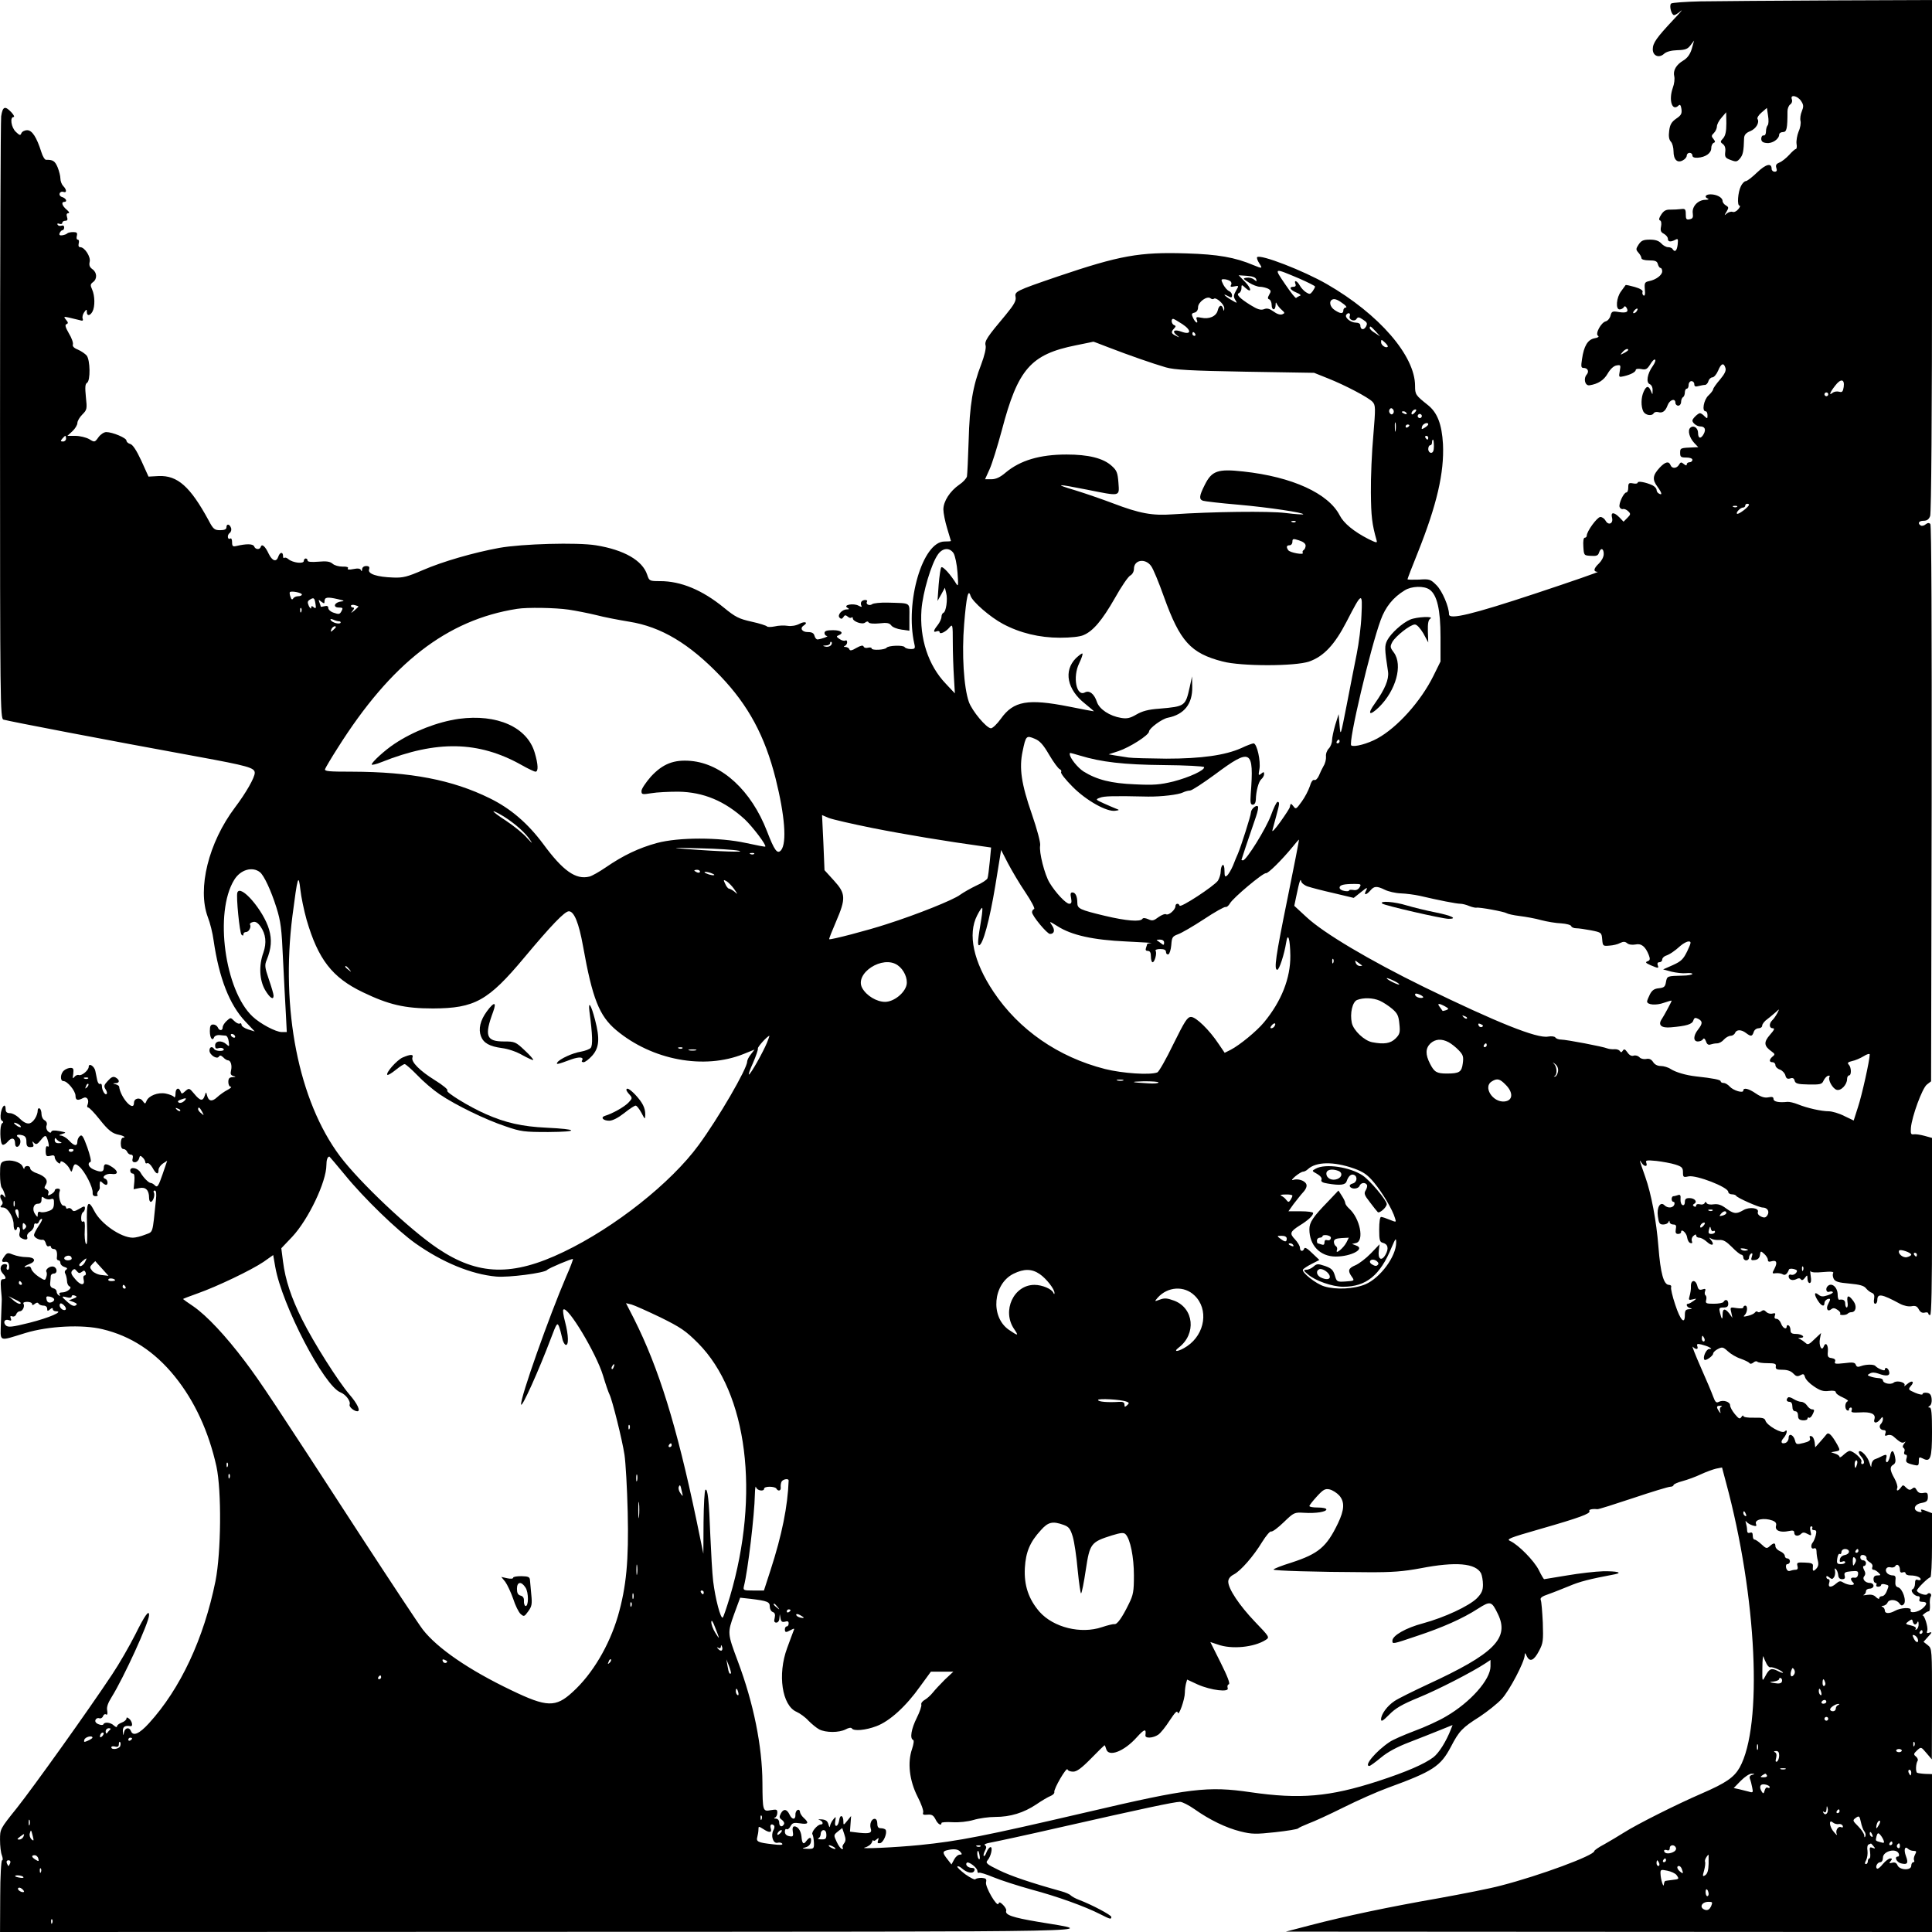<?xml version="1.0" encoding="UTF-8" standalone="yes"?>
<svg version="1.0" xmlns="http://www.w3.org/2000/svg" width="1024" height="1024" viewBox="0 0 1024 1024" preserveAspectRatio="xMidYMid meet">
  <g transform="translate(0,1024) scale(0.1,-0.1)" fill="#000000" stroke="none">
    <path d="M9020 10233 c-85 -2 -158 -7 -163 -12 -11 -11 2 -61 16 -61 6 0 22
10 36 22 14 12 -4 -9 -40 -47 -89 -95 -109 -123 -109 -156 0 -35 33 -49 60
-24 12 11 38 18 70 19 42 1 55 6 70 26 l19 25 -12 -43 c-9 -30 -23 -49 -44
-62 -39 -23 -57 -54 -49 -85 3 -13 0 -40 -8 -61 -23 -66 -3 -127 31 -93 7 7
12 2 15 -19 3 -24 -1 -33 -28 -51 -24 -17 -33 -31 -37 -64 -4 -29 -1 -47 9
-58 8 -8 14 -32 14 -51 0 -44 20 -64 49 -48 12 6 21 17 21 25 0 8 7 15 15 15
8 0 15 -6 15 -14 0 -9 10 -13 28 -12 42 3 72 24 72 51 0 13 6 25 13 28 9 3 9
7 -1 20 -12 14 -12 19 2 32 9 9 16 25 16 35 0 10 11 32 25 47 l24 28 1 -59 c0
-43 -5 -65 -17 -79 -16 -17 -16 -20 -1 -31 10 -7 15 -22 12 -42 -3 -26 1 -32
29 -42 29 -11 34 -10 50 9 15 19 19 36 21 107 1 17 10 28 33 37 31 13 50 46
38 65 -3 5 6 21 22 34 l28 24 6 -41 c4 -23 3 -46 -2 -51 -5 -6 -9 -20 -9 -33
0 -13 -5 -22 -12 -21 -7 2 -13 -6 -13 -17 0 -15 8 -21 28 -23 30 -4 67 21 67
45 0 7 9 13 20 13 20 0 24 19 24 110 0 14 6 30 14 36 9 6 13 18 9 28 -10 27
30 19 49 -9 14 -21 14 -30 4 -55 -7 -16 -10 -39 -7 -51 3 -11 -1 -37 -10 -56
-8 -20 -13 -49 -11 -65 3 -15 1 -28 -4 -28 -4 0 -20 -14 -35 -31 -16 -17 -38
-35 -51 -40 -17 -7 -22 -14 -17 -29 5 -14 2 -20 -9 -20 -9 0 -16 7 -16 15 0
33 -30 26 -77 -19 -26 -25 -53 -46 -60 -46 -7 0 -19 -12 -26 -27 -16 -32 -21
-103 -7 -103 5 0 2 -9 -7 -19 -9 -11 -22 -17 -30 -14 -7 3 -21 -1 -30 -8 -15
-13 -15 -12 -2 9 12 21 12 24 -3 33 -10 6 -18 16 -18 24 0 18 -31 35 -64 35
-27 0 -35 -15 -13 -23 6 -3 0 -6 -15 -6 -39 -1 -71 -36 -66 -71 3 -22 0 -29
-16 -32 -18 -4 -21 1 -21 26 0 27 -3 31 -25 28 -14 -2 -39 -3 -56 -3 -24 1
-36 -6 -49 -26 -12 -18 -14 -28 -7 -31 7 -2 9 -15 6 -32 -5 -22 -1 -31 15 -39
12 -7 21 -18 21 -26 0 -17 14 -19 39 -6 15 8 16 5 13 -25 -4 -34 -15 -43 -27
-24 -3 6 -14 10 -24 10 -10 0 -26 9 -36 20 -13 14 -31 20 -60 20 -35 0 -46 -5
-60 -26 -15 -23 -15 -27 -1 -43 9 -10 16 -23 16 -29 0 -7 16 -12 41 -12 32 0
42 -4 46 -20 3 -11 9 -20 14 -20 5 0 9 -8 9 -18 0 -20 -33 -45 -70 -52 -22 -5
-25 -9 -22 -44 3 -25 0 -36 -7 -32 -5 4 -8 12 -5 19 3 8 -13 18 -41 26 -25 7
-47 12 -49 10 -1 -2 -12 -17 -24 -33 -25 -33 -30 -96 -8 -96 8 0 18 5 22 11 4
8 9 7 15 -2 13 -22 0 -29 -40 -23 -35 6 -39 4 -45 -19 -3 -13 -14 -27 -25 -30
-25 -6 -58 -67 -41 -77 7 -4 0 -10 -19 -13 -36 -7 -56 -41 -66 -110 -6 -39 -5
-47 8 -47 22 0 31 -18 17 -35 -19 -22 -9 -61 15 -57 45 7 76 27 96 62 14 24
31 40 46 43 23 4 24 3 18 -30 -6 -33 -5 -33 22 -27 38 9 63 23 63 34 0 5 13 7
29 4 24 -5 31 -1 47 24 10 17 21 29 26 26 5 -3 -1 -18 -12 -34 -29 -40 -37
-88 -16 -96 9 -4 16 -17 15 -33 0 -25 0 -25 -9 -3 -12 29 -24 28 -38 -3 -15
-32 -15 -80 -2 -106 11 -20 45 -26 55 -9 4 6 14 8 23 6 23 -7 39 4 51 37 11
29 41 38 41 12 0 -8 7 -15 15 -15 8 0 15 9 15 19 0 11 5 23 10 26 6 3 10 15
10 26 0 10 5 19 10 19 6 0 10 9 10 20 0 11 7 20 15 20 8 0 15 -7 15 -16 0 -12
6 -15 23 -10 12 3 27 6 34 6 6 0 15 9 18 20 3 11 13 20 21 20 8 0 22 16 30 35
16 39 30 45 39 15 5 -14 -4 -32 -29 -62 -20 -23 -36 -46 -36 -51 0 -5 -11 -20
-25 -33 -25 -23 -36 -84 -15 -84 6 0 10 -9 10 -21 0 -19 -1 -19 -16 -5 -8 9
-19 16 -24 16 -10 0 -40 -29 -40 -39 0 -13 24 -31 41 -31 25 0 32 -16 19 -40
-15 -28 -30 -25 -30 5 0 28 -25 44 -42 27 -14 -14 -4 -52 22 -80 l21 -22 -23
-1 c-72 -3 -73 -3 -73 -29 0 -22 4 -25 33 -25 19 0 32 -5 32 -12 0 -7 -7 -13
-15 -13 -8 0 -15 -5 -15 -11 0 -8 -5 -7 -16 2 -13 11 -17 10 -25 -4 -12 -21
-38 -22 -45 -2 -9 22 -27 18 -56 -12 -39 -42 -42 -64 -13 -103 24 -33 27 -48
6 -35 -6 3 -11 12 -11 19 0 7 -10 18 -22 24 -34 16 -78 24 -78 14 0 -5 -11 -7
-25 -4 -22 4 -25 1 -25 -22 0 -14 -4 -26 -10 -26 -14 0 -42 -60 -36 -77 3 -8
11 -13 18 -11 6 2 19 -3 27 -11 15 -14 14 -18 -4 -36 l-20 -20 -22 23 c-29 29
-47 29 -39 -2 8 -31 -19 -43 -34 -16 -6 11 -18 20 -28 20 -17 -1 -72 -76 -72
-99 0 -6 -5 -11 -11 -11 -6 0 -9 -19 -7 -47 3 -47 3 -47 40 -49 29 -2 38 1 43
17 9 28 25 23 25 -7 0 -16 -11 -36 -25 -50 -29 -27 -32 -44 -7 -45 9 0 -138
-51 -328 -114 -338 -112 -460 -141 -460 -111 0 40 -36 124 -66 154 -32 32 -37
34 -94 30 -33 -1 -60 -1 -60 2 0 3 24 66 54 140 102 255 141 425 134 576 -6
106 -30 168 -81 208 -64 51 -67 55 -67 101 0 160 -191 380 -467 539 -125 72
-353 160 -370 143 -3 -4 2 -18 11 -32 19 -29 17 -30 -31 -10 -97 41 -188 57
-355 62 -249 8 -353 -11 -681 -122 -228 -78 -230 -80 -224 -111 3 -18 -9 -40
-52 -92 -100 -119 -114 -140 -107 -164 3 -14 -6 -53 -23 -98 -45 -115 -62
-217 -67 -405 -3 -93 -7 -179 -9 -190 -3 -11 -21 -31 -41 -44 -49 -34 -84 -88
-84 -131 0 -19 9 -64 20 -100 11 -36 20 -66 20 -67 0 -2 -15 -3 -34 -3 -116 0
-210 -321 -160 -542 6 -25 3 -28 -19 -28 -14 0 -29 5 -32 10 -7 12 -87 9 -96
-3 -9 -12 -79 -15 -79 -4 0 5 -9 7 -20 4 -10 -3 -21 0 -23 7 -3 7 -15 5 -38
-8 -23 -14 -34 -16 -37 -8 -2 7 -11 12 -20 13 -11 0 -12 2 -4 6 6 2 12 11 12
19 0 9 -4 12 -10 9 -5 -3 -19 0 -30 8 -18 12 -18 15 -5 20 30 12 14 27 -30 27
-33 0 -45 -4 -45 -15 0 -8 6 -15 13 -16 12 -1 -29 -16 -49 -18 -7 -1 -14 8
-17 19 -4 15 -14 20 -36 20 -31 0 -43 21 -21 35 25 16 6 24 -22 9 -19 -10 -44
-14 -63 -11 -18 3 -49 2 -69 -3 -20 -4 -38 -4 -41 0 -3 4 -39 16 -81 25 -67
15 -86 24 -148 75 -114 93 -227 140 -337 140 -57 0 -58 1 -69 34 -25 76 -123
132 -272 156 -99 16 -391 8 -513 -14 -136 -25 -299 -72 -405 -118 -81 -35
-104 -41 -155 -39 -87 3 -137 19 -129 43 4 13 0 18 -15 18 -13 0 -21 -7 -22
-17 0 -11 -3 -13 -6 -5 -3 9 -16 11 -40 6 -24 -5 -34 -3 -29 4 4 6 -7 10 -29
9 -19 0 -42 6 -52 15 -14 12 -32 15 -76 11 -37 -3 -57 -1 -57 6 0 6 -4 11 -10
11 -5 0 -10 -6 -10 -13 0 -17 -58 -10 -81 9 -9 8 -19 11 -22 7 -4 -3 -7 1 -7
10 0 24 -17 21 -25 -3 -10 -31 -32 -24 -51 15 -18 39 -36 55 -42 37 -5 -17
-29 -15 -35 2 -6 14 -40 15 -95 2 -18 -4 -22 -1 -22 20 0 14 -4 23 -9 20 -15
-10 -19 18 -4 29 8 6 11 18 7 28 -8 21 -24 22 -24 2 0 -10 -10 -15 -33 -15
-30 0 -37 5 -62 53 -97 178 -164 238 -264 234 l-54 -3 -38 84 c-26 56 -46 86
-59 89 -11 3 -20 11 -20 18 0 14 -74 45 -107 45 -12 0 -30 -12 -41 -27 -20
-28 -21 -28 -50 -10 -17 9 -49 17 -73 17 l-42 0 27 25 c14 13 26 33 26 43 0
11 12 31 26 45 25 25 26 30 19 93 -5 51 -4 69 6 75 19 11 17 122 -2 145 -8 9
-28 23 -46 31 -21 8 -30 18 -27 27 3 8 -6 35 -21 59 -19 33 -22 46 -13 49 10
4 10 9 -2 23 -14 17 -13 18 15 12 17 -4 41 -10 54 -13 19 -6 23 -4 19 7 -3 8
0 23 8 34 12 17 14 17 14 2 0 -23 17 -22 30 2 14 26 13 84 -2 117 -10 22 -10
28 5 39 23 17 21 51 -3 68 -15 11 -19 21 -15 39 7 26 -26 78 -50 78 -8 0 -11
7 -8 20 3 11 1 20 -5 20 -6 0 -8 9 -5 20 4 16 0 20 -19 20 -14 0 -28 -3 -32
-7 -3 -4 -15 -8 -26 -10 -14 -2 -18 2 -14 12 4 8 10 15 15 15 5 0 9 7 9 15 0
8 -6 12 -14 9 -8 -3 -17 -1 -21 5 -3 7 0 8 9 5 9 -3 16 -1 16 5 0 6 7 11 16
11 11 0 14 6 9 20 -4 13 -2 20 7 20 8 1 4 8 -9 19 -24 20 -30 41 -13 41 18 0
11 18 -9 25 -12 3 -18 12 -15 20 3 8 12 11 20 8 18 -7 18 12 -1 31 -8 8 -15
26 -15 39 0 14 -7 41 -15 61 -14 33 -25 40 -61 39 -7 0 -18 18 -25 41 -25 79
-49 116 -75 116 -14 0 -27 -7 -31 -16 -5 -13 -9 -12 -29 7 -25 23 -33 79 -12
79 6 0 1 11 -12 25 -34 36 -46 31 -54 -21 -3 -26 -6 -755 -6 -1620 0 -1489 1
-1573 18 -1578 36 -10 535 -106 1028 -196 267 -49 304 -59 304 -86 0 -25 -46
-106 -105 -184 -140 -186 -200 -429 -144 -580 12 -30 26 -86 31 -125 29 -199
84 -340 168 -429 l50 -53 -35 11 c-19 6 -35 17 -35 24 0 7 -4 11 -10 7 -5 -3
-18 3 -29 14 -19 19 -19 19 -40 0 -12 -11 -21 -26 -21 -34 0 -20 -19 -19 -26
0 -4 8 -14 15 -24 15 -14 0 -18 -8 -18 -35 0 -37 14 -56 23 -32 3 7 16 12 28
11 12 -1 27 -3 33 -3 7 -1 14 -14 16 -31 4 -27 3 -29 -12 -15 -25 23 -60 19
-60 -6 0 -15 4 -19 19 -14 11 3 22 1 26 -5 4 -6 -4 -10 -19 -10 -14 0 -28 4
-31 10 -10 16 -25 12 -25 -8 0 -23 40 -49 50 -32 5 8 11 7 23 -4 8 -9 20 -16
25 -16 15 0 23 -28 16 -55 -4 -17 -1 -24 13 -28 15 -4 14 -5 -4 -6 -18 -1 -23
-7 -23 -26 0 -14 6 -25 13 -25 6 -1 -1 -8 -18 -17 -16 -8 -41 -26 -55 -39 -27
-25 -45 -21 -53 11 -5 19 -5 19 -12 -2 -10 -31 -24 -29 -56 10 -26 31 -27 31
-47 14 -17 -16 -20 -16 -25 -2 -10 25 -27 17 -27 -12 0 -16 -4 -23 -8 -17 -4
6 -24 14 -44 18 -42 8 -91 -12 -102 -40 -6 -16 -8 -16 -20 1 -15 21 -46 14
-46 -10 0 -52 -72 27 -79 87 -1 3 -9 9 -18 11 -17 4 -17 5 0 6 22 1 22 17 0
30 -13 7 -23 3 -41 -17 -21 -22 -23 -29 -13 -45 7 -10 10 -22 6 -25 -8 -9 -25
19 -25 41 0 10 -4 15 -10 12 -5 -3 -12 6 -15 20 -3 14 -7 36 -10 49 -5 25 -35
44 -35 22 0 -18 -36 -49 -52 -44 -7 3 -18 -2 -24 -10 -9 -12 -10 -8 -6 16 3
26 1 32 -14 32 -11 0 -26 -6 -34 -13 -21 -16 -23 -57 -4 -57 21 0 63 -51 64
-77 0 -25 11 -28 40 -13 20 11 34 -9 24 -35 -4 -8 -2 -15 3 -15 6 0 32 -27 59
-61 49 -62 69 -77 106 -84 24 -5 37 -15 20 -15 -7 0 -12 -13 -12 -30 0 -19 5
-30 14 -30 8 0 16 -7 20 -15 3 -8 12 -15 20 -15 9 0 12 -7 9 -20 -4 -14 0 -20
12 -20 9 0 19 9 22 20 4 16 7 17 19 5 8 -7 14 -19 14 -25 0 -6 5 -8 10 -5 6 3
18 -7 28 -24 19 -35 32 -40 32 -12 0 10 10 25 23 34 l23 15 -25 -73 c-21 -61
-27 -70 -39 -59 -7 8 -18 14 -23 14 -11 0 -40 29 -55 56 -14 24 -54 32 -54 10
0 -9 6 -16 13 -16 9 0 11 -12 9 -41 l-4 -42 31 6 c33 7 51 -11 51 -52 0 -12 4
-21 9 -21 12 0 24 37 16 50 -3 5 -1 10 5 10 8 0 10 -17 6 -52 -19 -182 -13
-165 -57 -182 -22 -9 -51 -16 -65 -16 -63 0 -170 74 -204 141 -34 66 -43 50
-39 -75 3 -78 1 -109 -6 -98 -5 9 -8 41 -6 71 2 37 0 51 -8 47 -7 -5 -11 2
-11 18 0 14 4 28 10 31 5 3 10 13 10 21 0 13 -5 12 -30 -3 -26 -15 -32 -15
-39 -4 -5 7 -14 10 -20 7 -6 -4 -11 -2 -11 3 0 6 -6 11 -14 11 -15 0 -29 51
-20 75 4 10 0 15 -10 15 -9 0 -16 -4 -16 -10 0 -5 -9 -14 -20 -20 -16 -8 -18
-8 -14 5 4 8 -1 17 -9 21 -13 5 -14 9 -5 24 15 24 -1 45 -48 62 -19 6 -34 18
-34 25 0 17 -30 17 -31 1 0 -7 -4 -3 -9 9 -10 24 -64 40 -99 28 -18 -6 -21
-14 -21 -69 0 -34 4 -66 9 -71 5 -6 12 -21 16 -35 5 -19 4 -21 -4 -10 -14 21
-28 3 -14 -19 9 -14 9 -21 0 -30 -8 -8 -6 -11 9 -11 25 0 57 -53 56 -92 0 -15
4 -28 9 -28 5 0 9 5 9 11 0 5 5 7 10 4 6 -4 8 -16 4 -27 -4 -13 -1 -24 7 -29
22 -13 39 -11 33 5 -3 9 3 20 15 28 12 7 21 21 21 31 0 10 5 15 10 12 6 -3 13
1 16 9 3 9 10 16 15 16 6 0 -2 -17 -16 -37 -14 -21 -25 -43 -25 -49 0 -13 28
-28 46 -25 7 1 14 -8 17 -20 3 -12 10 -18 16 -14 6 3 11 1 11 -4 0 -6 7 -11
15 -11 14 0 20 -17 16 -47 -1 -7 3 -13 9 -13 5 0 10 -6 10 -14 0 -8 10 -18 21
-21 16 -5 18 -9 9 -15 -7 -5 -9 -13 -4 -21 4 -7 8 -24 9 -38 0 -13 6 -26 13
-29 18 -6 -12 -32 -38 -32 -13 0 -19 -4 -14 -12 4 -7 3 -8 -4 -4 -7 4 -12 13
-12 20 0 8 -8 16 -18 18 -13 4 -18 13 -16 29 1 13 3 30 3 37 1 6 8 12 16 12
20 0 19 29 0 36 -18 7 -47 -14 -39 -27 3 -5 3 -18 -1 -28 -6 -19 -7 -19 -40 2
-18 12 -36 30 -39 41 -3 12 -10 16 -20 13 -9 -4 -16 -4 -16 -1 0 2 11 9 25 14
40 15 31 37 -15 37 -21 0 -53 6 -70 13 -27 11 -32 11 -45 -6 -19 -26 -19 -35
2 -32 12 2 19 -4 21 -19 2 -13 -1 -23 -7 -23 -6 0 -8 7 -5 15 4 10 0 15 -10
15 -24 0 -31 -28 -12 -49 20 -22 20 -31 1 -31 -11 0 -13 -11 -10 -52 3 -29 5
-57 4 -63 0 -5 -2 -54 -4 -108 -3 -114 -18 -107 130 -62 122 37 301 46 408 20
151 -36 277 -119 383 -250 106 -131 180 -293 221 -477 28 -131 25 -455 -5
-608 -62 -306 -186 -571 -353 -754 -51 -56 -84 -70 -95 -41 -9 23 -32 18 -37
-7 -4 -20 -4 -19 -6 5 -1 25 10 33 41 28 14 -2 8 26 -7 39 -11 9 -15 9 -15 1
0 -6 -11 -16 -25 -21 -14 -5 -25 -14 -25 -20 0 -6 -7 -4 -16 4 -17 17 -50 21
-56 7 -2 -5 -13 -5 -25 0 -14 5 -21 14 -17 23 3 8 12 12 20 9 7 -3 17 2 20 11
3 9 11 13 16 9 7 -4 9 4 6 21 -4 18 4 40 24 72 63 101 198 395 198 434 0 30
-23 -2 -73 -103 -31 -61 -86 -157 -123 -212 -128 -193 -417 -597 -505 -708
-89 -111 -89 -111 -89 -168 0 -32 4 -69 10 -83 5 -14 6 -26 1 -26 -5 0 -10
-85 -10 -190 l-1 -190 2867 1 c3121 1 2966 -2 2635 53 -137 23 -177 37 -169
59 2 6 -6 20 -17 31 -15 15 -21 16 -24 6 -7 -21 -72 90 -66 114 4 17 0 21 -23
23 -15 0 -30 -3 -33 -7 -3 -5 -27 7 -54 26 -26 20 -45 38 -42 41 3 4 14 -1 23
-9 28 -25 60 -31 67 -13 4 10 -1 15 -14 15 -20 0 -36 17 -26 27 9 9 56 -26 56
-43 0 -8 4 -13 8 -10 5 3 40 -8 78 -24 39 -16 129 -45 201 -65 135 -36 283
-89 365 -131 53 -27 58 -28 58 -14 0 10 -104 65 -170 90 -19 7 -39 18 -45 24
-5 6 -28 16 -50 22 -162 45 -268 81 -331 112 -64 31 -72 38 -60 52 18 20 29
70 16 70 -6 0 -15 -12 -21 -26 -5 -15 -12 -24 -15 -21 -3 3 0 15 6 27 9 17 9
24 0 30 -7 4 6 10 30 14 23 4 191 40 374 82 432 98 601 134 630 134 12 0 47
-18 77 -39 79 -56 167 -99 244 -118 60 -15 81 -15 184 -4 64 7 118 16 121 20
3 4 28 15 55 26 28 10 111 48 185 85 74 37 180 84 235 104 241 88 280 114 335
218 43 83 60 101 152 159 42 28 95 70 118 95 41 45 119 194 121 230 0 16 2 15
11 -4 16 -33 38 -24 65 28 22 41 23 54 20 150 -3 58 -7 112 -11 120 -4 11 6
19 42 31 26 9 75 29 110 43 54 23 103 36 241 62 44 9 11 17 -62 16 -40 -1
-127 -11 -191 -22 -65 -11 -120 -20 -122 -20 -2 0 -15 21 -28 48 -25 50 -108
134 -151 154 -23 10 -9 16 158 64 206 59 269 82 261 95 -5 8 15 13 42 10 6 -1
91 26 190 59 98 33 187 60 197 60 9 0 17 4 17 9 0 4 21 14 48 21 26 7 70 23
97 36 28 13 64 26 81 30 l31 6 21 -79 c164 -606 196 -1290 72 -1512 -30 -52
-72 -81 -201 -137 -132 -57 -343 -163 -412 -207 -28 -18 -76 -46 -104 -62 -29
-15 -53 -32 -53 -36 0 -23 -289 -130 -495 -183 -55 -15 -203 -44 -330 -67
-263 -46 -492 -94 -680 -143 l-130 -34 1713 -1 1712 -1 0 418 0 419 -35 1
c-20 1 -40 4 -44 6 -9 6 -7 49 3 64 3 5 -1 15 -9 22 -14 11 -13 15 6 33 21 19
21 19 49 -14 l29 -34 1 293 c0 293 0 294 -22 312 l-23 18 25 28 c20 21 21 26
7 21 -14 -5 -17 -3 -12 11 5 18 -16 85 -26 80 -2 -2 2 3 10 9 8 7 19 13 24 13
5 0 7 15 6 33 -2 18 0 38 4 44 4 6 3 14 -2 17 -5 4 -12 2 -16 -3 -6 -11 -55 6
-55 19 0 10 61 70 71 70 5 0 9 77 9 170 l0 170 -26 10 c-31 12 -37 12 -30 1 4
-5 -3 -7 -14 -4 -34 9 -25 40 14 47 28 5 34 11 34 32 0 22 -4 25 -25 21 -16
-3 -27 2 -34 15 -8 15 -13 17 -24 8 -11 -9 -18 -8 -32 5 -15 16 -18 16 -28 1
-15 -20 -26 -21 -19 -2 3 7 -4 30 -15 50 -25 44 -26 62 -6 73 11 7 14 18 9 41
-8 40 -20 41 -27 2 -4 -16 -11 -30 -16 -30 -5 0 -7 9 -4 20 6 22 1 24 -25 11
-9 -5 -25 -12 -34 -15 -10 -3 -18 -16 -19 -28 -1 -19 -2 -17 -10 8 -9 33 -45
71 -56 61 -3 -4 1 -15 10 -25 19 -21 22 -42 7 -42 -5 0 -7 6 -4 14 5 13 -43
56 -63 56 -5 0 -19 -9 -31 -20 -12 -12 -22 -17 -22 -12 0 6 -10 13 -22 17
l-23 8 23 4 c26 5 26 6 10 36 -30 53 -46 68 -57 55 -6 -7 -21 -26 -35 -41
l-25 -28 -3 27 c-2 15 -9 30 -17 32 -9 3 -12 0 -8 -11 4 -11 -5 -18 -34 -25
-36 -9 -40 -8 -45 13 -8 31 -34 42 -34 14 0 -11 -7 -22 -15 -26 -24 -9 -30 5
-12 25 19 21 24 53 6 35 -14 -14 -95 32 -102 58 -4 13 -16 16 -61 15 -33 -1
-56 3 -56 9 0 5 -5 3 -10 -5 -9 -13 -14 -10 -35 15 -14 17 -25 37 -25 46 0 20
-37 31 -60 19 -13 -7 -19 -2 -30 28 -7 20 -37 91 -66 156 -29 66 -48 114 -42
108 17 -17 31 -15 24 3 -4 12 0 14 22 9 15 -4 34 -10 42 -15 13 -7 13 -8 -1
-9 -16 0 -36 -46 -25 -57 7 -7 46 21 46 33 0 6 11 17 25 24 23 12 28 11 53
-12 15 -14 45 -32 67 -39 22 -8 43 -18 47 -23 4 -6 12 -5 21 2 7 7 17 9 21 5
4 -5 29 -8 54 -8 39 0 47 -3 44 -17 -2 -15 5 -18 36 -18 26 0 45 -7 57 -20 14
-15 22 -17 37 -9 16 9 20 7 25 -10 3 -12 24 -34 47 -49 32 -22 50 -28 79 -24
24 3 37 0 37 -7 0 -7 17 -19 38 -28 20 -9 31 -18 25 -20 -15 -6 -17 -39 -3
-48 6 -3 10 -1 10 4 0 6 4 11 10 11 5 0 7 -7 4 -15 -5 -11 4 -13 43 -11 59 4
86 -8 78 -35 -8 -24 13 -25 31 -1 11 14 13 15 14 1 0 -8 -5 -20 -11 -26 -13
-13 -4 -33 16 -33 9 0 12 -6 8 -17 -5 -13 -2 -15 11 -10 10 4 24 1 31 -6 37
-33 46 -37 58 -31 9 6 8 4 -1 -8 -8 -10 -9 -18 -3 -22 6 -4 8 -13 4 -21 -3 -8
0 -15 7 -15 7 0 9 -8 5 -19 -6 -21 -2 -25 38 -35 24 -6 27 -4 27 19 0 23 2 24
21 15 41 -22 49 0 49 141 0 96 -3 129 -12 129 -10 0 -10 2 0 9 8 5 12 21 10
37 -2 21 -9 30 -25 32 -13 2 -23 -1 -23 -7 0 -5 -18 -2 -39 7 -37 16 -38 18
-24 35 23 25 7 34 -19 11 -12 -10 -18 -14 -14 -7 9 16 -40 29 -57 15 -16 -13
-57 -4 -57 12 0 6 -11 12 -25 12 -14 1 -33 5 -43 9 -16 6 -16 7 0 16 10 6 26
5 43 -1 43 -16 64 -13 58 10 -5 20 -23 28 -23 10 0 -9 -37 6 -50 20 -8 10 -50
9 -75 0 -18 -7 -25 -5 -29 7 -5 12 -16 14 -61 8 -46 -5 -54 -4 -49 8 4 11 -2
16 -18 19 -19 2 -23 8 -20 35 3 35 -12 53 -22 26 -11 -28 -27 6 -20 42 l6 30
-35 -33 c-29 -29 -36 -31 -48 -19 -8 7 -21 16 -29 20 -12 4 -11 6 3 6 30 2 8
21 -24 21 -22 0 -29 5 -29 19 0 11 -4 23 -10 26 -5 3 -10 1 -10 -4 0 -21 -21
-11 -30 14 -5 14 -16 25 -24 25 -10 0 -13 6 -9 17 5 12 2 15 -13 11 -11 -3
-25 1 -33 9 -9 10 -16 11 -25 4 -7 -6 -16 -8 -20 -4 -4 4 -10 3 -14 -3 -4 -6
-20 -14 -37 -18 -24 -6 -28 -5 -17 5 14 15 16 49 2 49 -5 0 -10 -4 -10 -9 0
-6 -16 -7 -36 -4 -34 6 -35 5 -28 -23 l6 -29 -16 23 c-23 29 -36 28 -36 -5 0
-31 -5 -28 -14 10 -6 24 -4 27 19 27 18 0 25 5 25 20 0 21 -15 27 -25 10 -3
-6 -27 -10 -52 -10 -40 0 -45 2 -40 20 3 11 1 22 -4 25 -4 3 -5 13 -2 21 5 13
1 15 -14 10 -16 -5 -22 -1 -27 19 -9 35 -35 33 -34 -3 1 -15 -3 -38 -7 -51 -6
-21 -5 -23 16 -18 23 6 23 5 5 -8 -11 -8 -23 -15 -28 -15 -15 0 -8 -19 10 -23
13 -4 11 -5 -5 -6 -19 -1 -23 -7 -23 -31 0 -53 -24 -28 -51 55 -15 44 -24 85
-22 92 3 7 -2 13 -11 13 -28 0 -45 60 -56 201 -11 139 -38 282 -70 372 -34 97
-33 94 -20 75 14 -23 34 -23 26 -2 -6 15 0 16 53 11 33 -4 78 -12 100 -19 35
-11 41 -17 41 -41 0 -26 2 -28 29 -22 41 9 211 -57 211 -82 0 -7 9 -13 19 -13
11 0 21 -4 23 -8 4 -10 121 -62 140 -62 25 0 38 -20 26 -40 -9 -14 -16 -16
-34 -8 -13 6 -20 16 -17 24 8 22 -45 29 -77 10 -38 -22 -50 -20 -91 9 -25 19
-43 25 -66 22 -18 -3 -34 0 -38 7 -4 8 -6 8 -10 0 -3 -7 -15 -10 -25 -7 -12 3
-20 0 -20 -6 0 -7 -5 -9 -11 -5 -8 5 -8 9 1 14 18 11 2 30 -26 30 -18 0 -24
-5 -24 -21 0 -12 -5 -19 -12 -16 -7 2 -12 16 -11 31 2 21 -2 26 -13 22 -9 -3
-20 -6 -25 -6 -5 0 -9 -7 -9 -15 0 -8 4 -15 10 -15 5 0 7 -7 4 -15 -7 -18 -35
-20 -52 -3 -22 22 -42 -11 -35 -59 5 -36 9 -43 28 -43 13 0 26 6 28 13 4 9 6
9 6 0 1 -7 9 -13 20 -13 14 0 17 -6 13 -25 -3 -18 0 -25 12 -25 9 0 16 4 16
10 0 21 29 -4 32 -28 2 -14 9 -28 17 -30 10 -3 12 0 8 11 -3 9 1 21 9 27 10 9
14 9 14 1 0 -6 8 -11 17 -11 9 0 27 -10 40 -22 26 -24 43 -18 22 9 -12 15 -12
16 1 8 8 -5 27 -8 42 -7 22 2 38 -8 68 -38 21 -22 44 -40 50 -40 5 0 10 -7 10
-15 0 -8 7 -15 15 -15 8 0 15 6 15 14 0 8 5 18 11 22 8 4 9 -1 4 -16 -6 -19
-4 -21 17 -18 15 2 24 11 26 26 3 23 4 23 23 6 10 -9 19 -23 19 -31 0 -10 6
-12 19 -8 27 8 33 -6 16 -39 -14 -26 -13 -27 8 -24 12 1 28 -1 36 -6 12 -8 24
2 33 26 2 4 13 5 26 2 18 -5 20 -9 11 -21 -7 -8 -18 -12 -26 -9 -7 3 -13 -1
-13 -8 0 -19 21 -26 42 -15 10 6 19 5 23 -2 5 -6 12 -4 21 8 13 17 13 17 14
-4 0 -13 5 -23 11 -23 8 0 10 13 6 37 -3 21 -3 33 -1 26 4 -7 25 -9 66 -5 44
4 59 2 54 -6 -4 -6 -2 -20 3 -30 8 -15 26 -20 83 -25 54 -5 77 -11 88 -25 8
-10 22 -21 31 -24 12 -5 15 -14 12 -32 -3 -15 -1 -26 6 -26 6 0 11 9 11 19 0
37 22 34 120 -19 21 -11 46 -16 62 -13 20 4 29 0 38 -17 8 -15 18 -20 31 -17
10 3 19 1 19 -4 0 -5 5 -9 10 -9 7 0 10 163 10 470 l0 469 -40 11 c-22 6 -48
10 -58 8 -14 -2 -16 4 -14 34 5 60 60 211 85 230 l22 17 3 1472 c1 939 -1
1476 -7 1482 -7 7 -15 6 -25 -2 -8 -7 -20 -10 -26 -6 -18 11 -10 25 15 25 18
0 28 7 35 25 6 16 10 537 10 1380 l0 1355 -532 -2 c-293 -1 -603 -4 -688 -5z
m-2132 -1470 c45 -20 82 -38 82 -42 0 -4 -6 -15 -13 -25 -12 -16 -16 -17 -35
-5 -11 7 -26 23 -33 36 -14 25 -32 32 -23 8 4 -9 0 -15 -10 -15 -27 0 -18 -17
16 -31 20 -8 26 -15 17 -17 -8 -3 -16 -8 -19 -11 -3 -4 -29 29 -58 72 -61 90
-64 89 76 30z m-230 -3 c4 -13 3 -13 -11 -2 -9 8 -26 12 -39 10 -22 -3 -21 -5
12 -26 19 -12 45 -22 58 -22 13 0 32 -5 43 -10 16 -9 17 -14 6 -32 -9 -16 -9
-22 1 -25 6 -3 12 -16 12 -29 0 -30 20 -32 21 -1 0 15 2 17 6 7 4 -8 15 -23
26 -32 18 -16 18 -18 3 -24 -11 -4 -29 2 -46 15 -21 15 -35 19 -51 12 -17 -6
-34 -1 -71 22 -58 36 -79 58 -60 64 6 3 12 14 12 25 0 20 1 21 20 3 35 -32 35
-6 -1 31 l-34 35 44 -3 c29 -2 46 -8 49 -18z m-139 -9 c8 -5 10 -14 6 -21 -6
-10 -1 -12 17 -8 25 5 25 4 9 -23 -13 -23 -14 -32 -4 -48 12 -20 12 -20 -22 0
-37 22 -49 37 -15 19 16 -9 20 -8 20 5 0 9 -7 18 -15 22 -9 3 -22 18 -31 34
-13 27 -13 29 3 29 10 0 24 -4 32 -9z m-86 -95 c11 12 57 -29 56 -50 -1 -17
-2 -17 -6 -3 -7 25 -22 21 -29 -9 -8 -31 -46 -47 -87 -38 -25 5 -29 4 -24 -10
10 -25 -7 -18 -19 8 -10 21 -9 25 7 29 12 3 19 14 19 29 0 27 48 62 66 47 6
-5 13 -6 17 -3z m692 -30 c11 -9 14 -16 8 -16 -7 0 -13 -7 -13 -15 0 -19 -15
-19 -45 1 -27 17 -33 49 -12 57 13 5 31 -3 62 -27z m1550 -35 c-3 -6 -11 -11
-16 -11 -5 0 -4 6 3 14 14 16 24 13 13 -3z m-1521 -26 c-8 -19 25 -33 36 -15
7 11 13 10 34 -4 22 -14 25 -20 16 -37 -12 -21 -30 -17 -30 7 0 8 -10 14 -24
14 -27 0 -59 26 -51 41 10 15 25 10 19 -6z m-887 -43 c50 -33 47 -59 -5 -40
-37 14 -53 4 -26 -18 18 -14 18 -15 -3 -4 -26 12 -28 20 -10 39 10 11 10 14 0
18 -14 5 -18 33 -5 33 4 0 26 -13 49 -28z m1024 -38 l24 -27 -27 18 c-16 9
-28 21 -28 26 0 14 5 11 31 -17z m-956 -14 c3 -5 1 -10 -4 -10 -6 0 -11 5 -11
10 0 6 2 10 4 10 3 0 8 -4 11 -10z m1020 -68 c-9 -9 -35 8 -35 24 0 16 2 16
20 -1 11 -10 18 -20 15 -23z m-1480 -3 c106 -41 235 -86 304 -106 45 -13 131
-18 421 -23 l365 -6 70 -28 c94 -37 219 -103 240 -126 16 -18 16 -31 4 -177
-8 -87 -14 -223 -13 -303 1 -127 6 -168 30 -253 5 -16 0 -15 -43 6 -78 40
-131 84 -152 125 -60 117 -252 205 -511 233 -135 15 -167 4 -204 -70 -30 -59
-32 -77 -10 -85 9 -3 93 -13 188 -21 160 -14 352 -43 343 -51 -2 -2 -44 1 -93
7 -86 11 -392 7 -598 -7 -109 -8 -177 5 -316 58 -58 22 -148 53 -200 69 -118
35 -101 36 60 4 181 -36 173 -38 168 36 -4 54 -9 66 -36 90 -45 41 -124 60
-239 60 -142 0 -245 -31 -322 -95 -30 -26 -53 -36 -76 -36 l-34 0 24 53 c13
28 42 122 65 207 85 324 153 402 393 450 51 10 92 19 92 19 0 1 36 -13 80 -30z
m2755 -14 c0 -2 -10 -10 -22 -16 -21 -11 -22 -11 -9 4 13 16 31 23 31 12z
m1142 -196 c-4 -25 -8 -30 -25 -25 -12 3 -27 0 -34 -6 -21 -17 -15 1 13 37 30
40 52 37 46 -6z m-82 -39 c0 -5 -4 -10 -10 -10 -5 0 -10 5 -10 10 0 6 5 10 10
10 6 0 10 -4 10 -10z m-2305 -100 c-5 -8 -11 -8 -17 -2 -6 6 -7 16 -3 22 5 8
11 8 17 2 6 -6 7 -16 3 -22z m115 5 c-7 -9 -15 -13 -17 -11 -7 7 7 26 19 26 6
0 6 -6 -2 -15z m-45 -5 c3 -6 -1 -7 -9 -4 -18 7 -21 14 -7 14 6 0 13 -4 16
-10z m79 -21 c-3 -5 -10 -7 -15 -3 -5 3 -7 10 -3 15 3 5 10 7 15 3 5 -3 7 -10
3 -15z m-137 -71 c-2 -13 -4 -5 -4 17 -1 22 1 32 4 23 2 -10 2 -28 0 -40z
m173 33 c0 -4 -9 -12 -19 -18 -16 -10 -18 -9 -14 6 4 16 33 26 33 12z m-100
-5 c0 -3 -4 -8 -10 -11 -5 -3 -10 -1 -10 4 0 6 5 11 10 11 6 0 10 -2 10 -4z
m-7120 -71 c0 -8 -7 -15 -16 -15 -14 0 -14 3 -4 15 7 8 14 15 16 15 2 0 4 -7
4 -15z m7220 5 c0 -5 -2 -10 -4 -10 -3 0 -8 5 -11 10 -3 6 -1 10 4 10 6 0 11
-4 11 -10z m30 -45 c0 -24 -5 -35 -15 -35 -8 0 -15 9 -15 20 0 11 5 20 10 20
6 0 10 7 10 15 0 8 2 15 5 15 3 0 5 -16 5 -35z m1670 -310 c0 -11 -55 -53 -63
-48 -9 5 17 33 32 33 6 0 11 5 11 10 0 6 5 10 10 10 6 0 10 -2 10 -5z m-63
-11 c-3 -3 -12 -4 -19 -1 -8 3 -5 6 6 6 11 1 17 -2 13 -5z m-2340 -80 c-3 -3
-12 -4 -19 -1 -8 3 -5 6 6 6 11 1 17 -2 13 -5z m53 -126 c0 -9 -5 -20 -10 -23
-6 -4 -8 -10 -5 -15 8 -13 -69 1 -77 14 -12 17 -9 26 7 26 8 0 15 8 15 19 0
16 4 17 35 7 22 -7 35 -17 35 -28z m-1866 -40 c8 -13 18 -59 21 -103 5 -65 4
-76 -6 -60 -29 48 -72 96 -80 88 -4 -4 -10 -46 -14 -93 l-6 -85 20 35 19 35 7
-28 c9 -34 -1 -101 -15 -105 -5 -2 -10 -12 -10 -21 0 -10 -9 -30 -20 -44 -24
-30 -25 -41 -5 -33 8 3 15 1 15 -4 0 -15 33 1 52 24 17 20 18 17 18 -79 0 -55
3 -138 6 -185 l5 -85 -48 51 c-93 97 -140 240 -129 393 7 91 52 243 87 292 25
36 62 38 83 7z m1047 -68 c11 -14 41 -87 68 -163 85 -236 141 -299 311 -343
98 -26 385 -26 459 0 77 27 135 89 198 211 82 159 85 160 79 35 -2 -58 -14
-150 -25 -205 -11 -55 -35 -176 -53 -270 -33 -168 -33 -169 -38 -110 l-5 60
-18 -57 c-9 -31 -17 -68 -17 -82 0 -14 -8 -34 -17 -43 -10 -10 -17 -29 -15
-43 1 -14 -4 -36 -13 -50 -8 -14 -19 -37 -25 -52 -7 -15 -17 -25 -24 -22 -8 3
-17 -10 -24 -34 -7 -21 -26 -58 -43 -81 -29 -40 -31 -42 -44 -24 -13 17 -15
16 -19 -5 0 -5 -23 -40 -50 -78 -28 -39 -46 -58 -42 -44 4 14 13 49 21 78 17
62 18 72 6 72 -5 0 -21 -33 -35 -72 -26 -70 -130 -238 -148 -238 -4 0 -8 1 -8
3 0 2 35 107 77 229 9 26 14 51 10 54 -9 10 -37 -15 -37 -33 0 -15 -52 -178
-69 -218 -5 -11 -17 -39 -26 -63 -10 -23 -24 -47 -32 -53 -10 -9 -13 -4 -13
25 0 22 -4 35 -10 31 -5 -3 -10 -18 -10 -33 0 -15 -7 -37 -15 -50 -21 -29
-199 -146 -203 -132 -5 15 -22 12 -22 -3 0 -19 -36 -50 -49 -43 -6 4 -24 -3
-41 -15 -25 -19 -33 -21 -54 -11 -16 7 -28 8 -31 2 -11 -17 -85 -11 -199 16
-133 32 -146 38 -146 69 0 34 -10 55 -26 55 -10 0 -12 -8 -7 -30 4 -23 2 -30
-10 -30 -17 0 -72 58 -104 111 -26 42 -57 163 -50 198 3 13 -16 85 -44 166
-56 161 -68 244 -49 333 17 83 20 85 63 67 28 -11 46 -31 78 -86 23 -39 48
-73 56 -76 7 -3 10 -10 7 -15 -4 -6 24 -41 61 -78 72 -73 183 -135 227 -127
22 3 22 4 3 11 -11 4 -40 17 -65 28 -44 20 -45 21 -20 30 22 9 71 10 255 6 69
-1 162 10 185 22 10 5 27 10 37 10 10 0 69 39 132 85 192 143 208 134 190
-105 -3 -44 -1 -55 11 -55 9 0 15 10 16 25 1 48 15 98 29 110 8 7 15 19 15 27
0 13 -3 13 -16 2 -14 -11 -15 -9 -9 24 8 42 -13 137 -31 137 -6 0 -36 -11 -65
-25 -85 -38 -212 -56 -398 -56 -91 1 -181 3 -200 6 -20 3 -52 8 -71 11 l-34 6
52 17 c60 20 162 85 162 104 1 17 68 67 100 73 86 17 131 73 129 164 l-1 55
-12 -55 c-23 -103 -24 -104 -161 -116 -59 -4 -91 -13 -122 -31 -34 -20 -51
-23 -81 -18 -61 10 -115 46 -128 84 -14 43 -40 64 -64 51 -45 -24 -66 82 -30
155 12 25 20 48 17 51 -2 3 -18 -9 -35 -25 -66 -67 -46 -166 48 -240 28 -23
50 -41 47 -41 -3 0 -62 11 -131 25 -218 43 -294 30 -361 -64 -20 -28 -44 -51
-53 -51 -24 1 -100 92 -117 140 -27 77 -38 255 -25 412 12 147 22 190 34 150
10 -31 104 -113 172 -149 90 -48 193 -73 302 -73 55 0 106 5 125 14 50 21 98
77 166 196 34 61 71 115 82 120 11 6 19 21 19 35 0 48 60 58 91 15z m1476
-125 c40 -28 58 -107 58 -251 l0 -130 -38 -77 c-67 -135 -191 -273 -297 -331
-51 -28 -122 -47 -138 -37 -18 11 102 519 156 665 25 69 66 120 127 157 36 23
103 25 132 4z m-5977 -26 c0 -5 -9 -9 -19 -9 -11 0 -23 -5 -27 -12 -5 -8 -10
-6 -14 8 -4 10 -6 22 -4 25 5 9 64 -2 64 -12z m208 -37 c-36 -4 -46 -32 -12
-32 21 0 23 -3 14 -19 -9 -17 -14 -18 -40 -9 -17 5 -30 17 -30 25 0 10 -6 14
-20 10 -11 -3 -20 -4 -20 -2 0 2 -3 12 -7 22 -6 16 -5 16 10 4 15 -11 17 -11
17 2 0 22 15 24 68 12 37 -8 41 -11 20 -13z m-136 -12 c4 -24 2 -27 -9 -19
-10 9 -13 8 -14 -2 0 -8 -5 -4 -12 9 -8 19 -8 25 4 33 22 14 26 11 31 -21z
m228 -15 c0 -1 -10 -10 -22 -21 -19 -15 -20 -16 -9 -1 9 11 10 17 2 17 -6 0
-11 4 -11 9 0 5 9 7 20 4 11 -3 20 -6 20 -8z m-303 -27 c-3 -8 -6 -5 -6 6 -1
11 2 17 5 13 3 -3 4 -12 1 -19z m1416 11 c40 -6 106 -19 147 -29 41 -11 120
-26 175 -35 169 -27 318 -116 483 -288 149 -156 236 -318 293 -544 49 -196 60
-340 29 -379 -20 -23 -35 -3 -75 101 -83 214 -237 357 -403 372 -90 8 -149
-15 -212 -83 -27 -31 -50 -65 -50 -76 0 -19 3 -20 53 -12 28 5 93 8 142 8 133
-2 246 -49 353 -147 41 -39 116 -137 108 -144 -1 -2 -47 7 -102 19 -142 31
-356 31 -472 0 -95 -26 -178 -65 -271 -129 -35 -24 -74 -46 -87 -49 -72 -18
-140 30 -245 173 -82 110 -173 188 -283 242 -199 98 -419 140 -730 141 -125 0
-147 2 -143 14 3 8 33 59 67 112 283 449 579 679 950 737 54 9 205 6 273 -4z
m-1216 -62 c7 0 10 -4 8 -8 -6 -9 -43 0 -52 14 -4 7 0 8 13 3 10 -5 24 -9 31
-9z m-17 -31 c0 -2 -7 -9 -15 -16 -13 -11 -14 -10 -9 4 5 14 24 23 24 12z
m2623 -97 c-6 -6 -19 -9 -29 -6 -16 4 -15 5 4 6 12 0 22 6 22 13 0 6 3 8 7 5
4 -4 2 -12 -4 -18z m2697 -509 c0 -5 -5 -10 -11 -10 -5 0 -7 5 -4 10 3 6 8 10
11 10 2 0 4 -4 4 -10z m-1375 -75 c112 -34 230 -48 443 -50 116 -1 213 -6 214
-11 4 -16 -78 -54 -163 -76 -70 -17 -103 -20 -204 -15 -125 5 -201 24 -272 68
-31 20 -73 72 -73 92 0 9 -4 9 55 -8z m-3054 -323 c60 -38 115 -87 140 -126
14 -20 9 -16 -16 11 -20 24 -71 65 -113 93 -42 27 -72 50 -66 50 6 0 30 -13
55 -28z m1955 -61 c171 -34 396 -71 578 -96 l49 -7 -7 -74 c-4 -41 -9 -81 -12
-89 -3 -8 -30 -26 -60 -39 -29 -14 -68 -36 -86 -49 -34 -26 -225 -103 -388
-155 -100 -33 -300 -85 -305 -80 -2 2 15 44 36 93 53 123 52 149 -11 218 l-50
55 -6 146 -7 146 35 -15 c20 -8 125 -32 234 -54z m2198 -373 c-63 -310 -73
-378 -54 -378 10 0 37 81 47 145 9 57 21 19 22 -71 1 -118 -47 -241 -140 -353
-38 -46 -128 -120 -176 -145 l-32 -16 -32 47 c-49 74 -120 143 -146 143 -20 0
-33 -21 -94 -144 -38 -79 -77 -147 -85 -150 -39 -15 -185 -5 -277 18 -248 63
-457 208 -591 409 -107 160 -138 306 -87 405 12 24 24 42 27 40 2 -3 0 -29 -5
-59 -18 -107 -21 -139 -12 -139 20 0 56 133 86 314 l31 191 36 -70 c20 -38 61
-108 93 -155 31 -46 52 -86 46 -88 -6 -2 -11 -9 -11 -17 0 -19 80 -115 95
-115 23 0 28 20 11 45 -16 24 -16 24 29 -4 75 -48 189 -73 365 -81 85 -4 145
-8 133 -8 -13 -1 -23 -4 -23 -6 0 -2 -3 -11 -6 -20 -4 -11 -1 -16 10 -16 11 0
16 -9 16 -30 0 -16 4 -30 9 -30 11 0 24 48 16 60 -4 6 8 10 24 10 22 0 31 -5
31 -16 0 -9 6 -14 13 -12 6 3 13 25 15 49 3 41 6 46 35 57 18 6 80 42 138 80
57 38 109 67 115 65 6 -2 16 7 23 19 16 29 177 164 191 160 11 -2 82 68 139
137 18 23 34 41 36 41 1 0 -26 -141 -61 -312z m-2909 253 c45 -9 -97 -5 -275
9 -89 7 -79 8 65 4 94 -2 188 -8 210 -13z m82 -17 c-3 -3 -12 -4 -19 -1 -8 3
-5 6 6 6 11 1 17 -2 13 -5z m-2619 -97 c21 -17 58 -95 87 -187 23 -73 28 -112
35 -275 5 -104 12 -234 15 -287 l5 -98 -27 0 c-31 0 -114 44 -154 82 -148 138
-204 552 -98 724 33 55 97 73 137 41z m2332 3 c0 -5 -7 -7 -15 -4 -8 4 -15 8
-15 10 0 2 7 4 15 4 8 0 15 -4 15 -10z m65 -10 c13 -5 14 -9 5 -9 -8 0 -24 4
-35 9 -13 5 -14 9 -5 9 8 0 24 -4 35 -9z m-2150 -245 c61 -209 135 -306 298
-384 137 -66 221 -86 372 -86 221 1 292 40 484 270 143 171 214 245 236 245
28 0 53 -62 75 -184 50 -280 86 -370 176 -446 190 -159 466 -211 676 -126 l57
23 -19 -25 c-11 -13 -20 -31 -20 -39 0 -37 -152 -299 -257 -442 -147 -201
-444 -436 -715 -566 -272 -131 -454 -126 -668 18 -150 101 -415 352 -518 489
-220 294 -315 779 -252 1274 27 209 32 227 42 139 4 -38 19 -110 33 -160z
m2266 163 c20 -29 21 -31 3 -15 -11 9 -25 17 -30 17 -5 0 -14 11 -20 25 -11
22 -10 24 6 15 10 -6 29 -25 41 -42z m3042 13 c18 -6 79 -22 137 -35 l105 -25
39 31 c31 25 36 27 27 9 -15 -27 -1 -27 22 -1 20 24 34 25 77 4 18 -9 56 -18
84 -19 28 -1 74 -7 101 -13 102 -24 195 -42 214 -42 11 0 32 -5 48 -12 15 -6
33 -10 38 -9 14 4 148 -21 160 -29 6 -4 36 -11 69 -15 32 -4 84 -13 115 -22
31 -8 78 -16 106 -17 27 -2 51 -8 53 -15 2 -6 14 -11 26 -11 13 0 48 -5 79
-11 55 -11 56 -12 59 -48 3 -35 4 -36 38 -33 19 1 45 7 57 14 17 8 26 8 37 -1
9 -8 27 -10 44 -7 31 7 53 -10 71 -56 8 -21 7 -28 -7 -33 -13 -5 -10 -9 17
-21 42 -18 44 -17 37 1 -3 9 0 15 9 15 8 0 15 6 15 14 0 7 8 16 18 20 21 7 47
24 80 54 14 12 33 22 42 22 15 0 14 -6 -7 -51 -21 -43 -32 -54 -76 -74 l-52
-23 44 -12 c25 -6 60 -10 78 -8 18 2 33 0 33 -4 0 -4 -24 -9 -52 -9 -82 -2
-82 -2 -88 -34 -4 -25 -10 -30 -38 -33 -24 -2 -36 -11 -47 -32 -8 -16 -15 -33
-15 -38 0 -18 48 -22 89 -7 23 8 41 13 41 11 0 -5 -41 -81 -52 -97 -22 -32 -3
-49 49 -44 81 7 112 16 118 36 5 15 10 17 26 9 24 -13 24 -25 -1 -57 -26 -33
-26 -63 -1 -63 11 0 23 5 27 12 5 7 10 4 16 -11 5 -16 13 -21 24 -17 9 3 24 6
35 6 11 0 27 9 36 20 10 11 26 20 36 20 9 0 20 7 23 15 8 19 33 19 58 0 26
-20 33 -19 41 5 3 11 15 20 26 20 10 0 19 6 19 14 0 8 12 24 28 35 15 11 35
29 46 38 18 17 18 17 6 -7 -7 -13 -19 -31 -27 -38 -18 -18 -16 -42 3 -42 12 0
8 -9 -15 -35 -34 -39 -32 -59 9 -88 18 -13 19 -16 5 -27 -19 -16 -19 -30 0
-30 8 0 15 -7 15 -15 0 -9 11 -20 24 -24 13 -5 26 -19 29 -31 4 -16 11 -20 25
-16 14 5 21 1 24 -12 4 -15 16 -19 74 -20 62 -1 71 1 79 20 6 12 16 24 24 26
8 3 11 0 8 -5 -10 -16 16 -62 37 -69 23 -8 56 27 56 57 0 10 5 19 10 19 14 0
13 43 -1 57 -9 9 -5 14 17 19 16 3 44 15 62 26 17 11 32 15 32 9 0 -29 -41
-215 -62 -278 l-23 -72 -50 24 c-27 14 -65 25 -82 25 -39 0 -115 17 -164 37
-20 8 -45 14 -55 13 -46 -5 -74 1 -74 15 0 11 -7 13 -27 9 -20 -4 -39 2 -66
20 -39 27 -67 33 -67 16 0 -16 -53 0 -72 21 -9 10 -23 19 -32 19 -9 0 -16 4
-16 9 0 8 -39 16 -131 26 -54 6 -107 22 -134 39 -13 9 -37 16 -52 16 -18 0
-33 8 -41 21 -10 15 -21 20 -38 16 -13 -2 -29 2 -35 10 -7 7 -20 11 -30 8 -11
-4 -23 2 -33 17 -13 18 -18 20 -25 9 -6 -10 -10 -10 -16 -1 -4 6 -17 10 -28 9
-12 -1 -29 1 -37 4 -23 10 -219 47 -245 47 -13 0 -27 5 -31 11 -4 6 -20 8 -39
5 -58 -11 -270 74 -656 262 -292 143 -534 287 -624 371 l-65 60 10 48 c18 86
23 100 27 81 2 -9 19 -22 36 -27z m273 -4 c-7 -12 -19 -17 -33 -14 -13 2 -23
1 -23 -3 0 -4 -11 -5 -25 -2 -14 2 -25 10 -25 17 0 15 23 20 81 20 32 0 35 -2
25 -18z m-1036 -293 c0 -14 -3 -15 -17 -3 -10 7 -20 15 -22 16 -2 2 5 3 17 3
14 0 22 -6 22 -16z m897 -106 c-3 -8 -6 -5 -6 6 -1 11 2 17 5 13 3 -3 4 -12 1
-19z m152 -15 c2 -2 -3 -3 -11 -3 -9 0 -19 7 -22 16 -6 15 -4 15 11 3 10 -7
20 -15 22 -16z m-2461 1 c33 -23 54 -70 47 -104 -10 -44 -68 -90 -114 -90 -44
0 -98 32 -121 73 -43 78 109 177 188 121z m-2907 -21 c13 -16 12 -17 -3 -4
-10 7 -18 15 -18 17 0 8 8 3 21 -13z m5565 -81 c-5 -4 -66 26 -66 33 0 3 16
-3 35 -12 19 -9 33 -18 31 -21z m125 -70 c-16 -5 -41 5 -41 17 0 7 10 6 26 -1
15 -7 21 -14 15 -16z m-228 -16 c18 -8 47 -27 66 -43 28 -24 34 -37 38 -80 5
-45 2 -55 -20 -77 -27 -27 -62 -32 -124 -20 -42 8 -99 62 -108 102 -11 51 3
112 28 122 33 13 84 12 120 -4z m346 -30 c21 -12 21 -14 6 -20 -10 -3 -18 -5
-19 -4 -1 2 -8 11 -15 21 -16 20 -5 21 28 3z m116 -64 c-3 -3 -11 0 -18 7 -9
10 -8 11 6 5 10 -3 15 -9 12 -12z m-1020 -41 c-3 -6 -11 -11 -17 -11 -6 0 -6
6 2 15 14 17 26 13 15 -4z m1105 4 c0 -12 -19 -12 -23 0 -4 9 -1 12 9 8 7 -3
14 -7 14 -8z m-6615 -55 c3 -5 2 -10 -4 -10 -5 0 -13 5 -16 10 -3 6 -2 10 4
10 5 0 13 -4 16 -10z m2820 -37 c-22 -52 -83 -161 -95 -168 -5 -3 4 24 21 61
16 37 28 72 26 77 -2 8 49 65 61 67 1 0 -5 -17 -13 -37z m3613 3 c15 -8 39
-27 54 -43 23 -24 26 -34 21 -70 -6 -45 -18 -53 -85 -53 -53 0 -66 8 -88 51
-26 50 -25 83 2 109 26 23 58 26 96 6z m202 -16 c0 -5 -5 -10 -11 -10 -5 0 -7
5 -4 10 3 6 8 10 11 10 2 0 4 -4 4 -10z m-4263 -16 c-3 -3 -12 -4 -19 -1 -8 3
-5 6 6 6 11 1 17 -2 13 -5z m71 -11 c-10 -2 -26 -2 -35 0 -10 3 -2 5 17 5 19
0 27 -2 18 -5z m4570 -111 c-2 -14 -9 -27 -16 -28 -7 -1 -8 0 -2 3 14 7 13 46
-2 63 -11 12 -10 12 5 0 11 -8 17 -23 15 -38z m-7791 -38 c-3 -3 -12 -4 -19
-1 -8 3 -5 6 6 6 11 1 17 -2 13 -5z m5486 -11 c-7 -2 -21 -2 -30 0 -10 3 -4 5
12 5 17 0 24 -2 18 -5z m2028 -23 c41 -41 38 -84 -7 -88 -63 -6 -116 79 -66
107 28 17 42 13 73 -19z m-1841 13 c0 -5 -24 -7 -52 -5 -95 5 -104 9 -25 11
42 0 77 -2 77 -6z m-5679 -26 c-10 -9 -11 -8 -5 6 3 10 9 15 12 12 3 -3 0 -11
-7 -18z m515 -73 c-9 -8 -21 -12 -28 -8 -8 5 -6 10 8 15 31 12 37 10 20 -7z
m-21 -52 c-3 -3 -11 0 -18 7 -9 10 -8 11 6 5 10 -3 15 -9 12 -12z m116 -4 c11
-21 11 -22 -4 -9 -10 7 -17 17 -17 22 0 15 9 10 21 -13z m757 -335 c100 -123
278 -295 374 -363 143 -101 296 -164 428 -176 65 -6 257 19 270 35 7 9 133 62
137 58 1 -2 -14 -44 -36 -93 -90 -210 -244 -644 -239 -678 3 -21 93 178 159
353 29 77 33 83 42 60 5 -13 12 -39 16 -58 3 -19 12 -36 19 -39 17 -5 16 50
-3 122 -9 33 -13 62 -9 65 22 22 174 -231 210 -349 14 -47 30 -93 35 -102 14
-28 67 -239 79 -319 6 -40 14 -177 17 -304 6 -256 -7 -395 -52 -551 -46 -156
-135 -307 -240 -402 -90 -83 -137 -81 -324 9 -226 108 -393 223 -470 322 -23
30 -167 248 -321 484 -480 739 -537 825 -622 938 -102 135 -201 241 -273 291
-30 20 -55 38 -55 39 0 1 35 15 78 30 102 36 284 123 349 167 l51 36 11 -63
c35 -201 259 -632 346 -665 28 -11 55 -47 48 -65 -4 -12 24 -35 41 -35 19 0 0
41 -42 89 -61 72 -188 272 -251 398 -57 114 -89 210 -101 307 l-9 70 58 61
c86 92 181 292 181 380 0 27 6 45 16 45 1 0 38 -44 82 -97z m5348 34 c50 -18
71 -32 107 -75 43 -52 98 -143 111 -189 7 -22 7 -22 -28 -8 -19 8 -40 15 -46
15 -6 0 -10 -27 -10 -66 0 -57 3 -67 19 -71 28 -7 33 -31 14 -64 -21 -36 -41
-23 -35 23 l4 33 -46 -48 c-26 -27 -63 -55 -82 -63 -38 -16 -42 -29 -19 -61
15 -21 14 -22 -32 -25 -47 -3 -48 -2 -58 32 -9 29 -18 38 -52 50 -38 13 -44
12 -61 -3 -10 -9 -27 -17 -38 -17 -17 -1 -16 -4 8 -24 38 -34 130 -66 187 -66
122 0 196 60 257 209 21 49 24 52 24 25 0 -73 -84 -187 -163 -221 -59 -25
-156 -30 -218 -11 -44 13 -122 75 -113 89 3 5 24 19 46 30 l41 21 -38 36 c-24
24 -39 33 -42 25 -7 -19 -23 -16 -23 4 0 9 -12 29 -26 44 -30 31 -27 41 25 74
44 27 71 52 71 66 0 5 -29 9 -66 9 l-65 0 27 38 c16 20 38 49 51 63 15 16 21
32 17 42 -7 20 -46 32 -71 23 -10 -3 -4 5 12 19 17 14 35 25 42 25 6 0 18 6
25 13 43 40 136 42 244 4z m-326 -144 c0 -5 -5 -15 -10 -23 -9 -13 -12 -13
-23 1 -6 9 -19 18 -27 22 -8 3 2 6 23 6 20 1 37 -2 37 -6z m-6582 -19 c16 5
19 2 18 -24 -1 -23 -7 -32 -29 -39 -15 -6 -34 -8 -42 -5 -10 4 -15 0 -15 -12
0 -17 -1 -17 -14 1 -17 24 -9 55 15 55 13 0 19 7 19 21 0 18 3 19 15 9 8 -6
23 -9 33 -6z m-191 -36 c-3 -7 -5 -2 -5 12 0 14 2 19 5 13 2 -7 2 -19 0 -25z
m22 -45 c0 -25 -1 -26 -9 -8 -12 27 -12 35 0 35 6 0 10 -12 9 -27z m8978 21
c-3 -3 -12 -4 -19 -1 -8 3 -5 6 6 6 11 1 17 -2 13 -5z m73 -13 c0 -5 -9 -11
-21 -14 -16 -4 -18 -3 -8 9 13 16 29 19 29 5z m-9018 -83 c-9 -9 -12 -7 -12
12 0 19 3 21 12 12 9 -9 9 -15 0 -24z m8898 17 c-7 -9 -15 -13 -17 -11 -7 7 7
26 19 26 6 0 6 -6 -2 -15z m51 -30 c5 4 9 1 9 -4 0 -6 -9 -11 -19 -11 -15 0
-18 5 -13 23 5 18 7 19 10 4 2 -9 8 -15 13 -12z m-2261 -40 c0 -19 -9 -19 -34
0 -19 14 -19 15 7 15 17 0 27 -5 27 -15z m35 -35 c3 -6 -1 -7 -9 -4 -18 7 -21
14 -7 14 6 0 13 -4 16 -10z m2401 -28 c-10 -2 -22 0 -28 6 -6 6 0 7 19 4 21
-5 23 -7 9 -10z m874 -22 c0 -4 -10 -10 -22 -13 -21 -6 -51 19 -42 35 6 9 64
-11 64 -22z m30 0 c0 -5 -2 -10 -4 -10 -3 0 -8 5 -11 10 -3 6 -1 10 4 10 6 0
11 -4 11 -10z m-9780 -21 c0 -5 -9 -9 -20 -9 -22 0 -27 16 -7 23 15 5 27 -1
27 -14z m70 -19 c-10 -19 -30 -28 -30 -14 0 6 30 33 38 34 1 0 -2 -9 -8 -20z
m6855 -11 c-8 -11 -16 -11 -34 0 -22 14 -4 33 20 21 11 -6 17 -15 14 -21z
m-6765 -22 l35 -39 -35 4 c-19 1 -42 12 -51 22 -14 18 -14 21 0 36 9 9 16 16
16 16 0 -1 16 -18 35 -39z m9017 -9 c-3 -8 -6 -5 -6 6 -1 11 2 17 5 13 3 -3 4
-12 1 -19z m-9123 -9 c11 9 15 8 20 -4 3 -8 0 -15 -5 -15 -6 0 -9 -9 -6 -20 9
-35 -15 -35 -44 0 -22 25 -25 35 -16 46 10 10 14 10 24 -3 10 -12 15 -13 27
-4z m6614 -23 c4 -18 -19 -21 -49 -6 -22 12 -25 36 -6 43 16 6 51 -17 55 -37z
m-1537 11 c34 -23 80 -81 78 -101 0 -6 -3 -6 -6 2 -8 20 -59 42 -100 42 -110
0 -174 -137 -108 -234 26 -38 22 -38 -28 -4 -99 69 -84 243 25 297 55 27 97
27 139 -2z m-4901 -33 c0 -2 -9 -4 -21 -4 -11 0 -18 4 -14 10 5 8 35 3 35 -6z
m-495 -14 c3 -5 1 -10 -4 -10 -6 0 -11 5 -11 10 0 6 2 10 4 10 3 0 8 -4 11
-10z m550 -20 c3 -5 1 -10 -4 -10 -6 0 -11 5 -11 10 0 6 2 10 4 10 3 0 8 -4
11 -10z m5666 -46 c76 -72 57 -204 -39 -269 -43 -29 -80 -35 -44 -7 94 72 80
208 -24 248 -38 14 -52 15 -76 6 -30 -11 -30 -11 -12 10 53 59 140 65 195 12z
m-5942 -17 l-24 -9 25 -9 c19 -8 21 -12 11 -18 -9 -6 -23 0 -42 17 -35 31 -36
34 -4 26 15 -4 25 -2 25 5 0 6 7 8 17 4 13 -5 12 -8 -8 -16z m-279 -23 c0 -10
-20 -3 -41 16 l-24 20 32 -16 c18 -8 33 -17 33 -20z m177 20 c2 -6 -5 -14 -16
-17 -13 -3 -21 1 -24 15 -4 15 -1 19 15 16 12 -2 23 -8 25 -14z m-117 -25 c0
-8 4 -8 14 0 10 8 16 9 21 1 3 -5 15 -10 26 -10 11 0 19 -7 19 -16 0 -14 3
-14 15 -4 10 9 15 9 15 1 0 -6 8 -11 17 -11 44 0 -38 -35 -141 -61 -92 -23
-113 -25 -125 -14 -17 17 -6 36 16 28 12 -5 15 -2 10 10 -4 11 -2 14 8 10 8
-3 18 2 21 11 3 9 12 16 19 16 15 0 28 27 19 41 -3 5 6 9 20 9 14 0 26 -5 26
-11z m177 -31 c-13 -8 -36 14 -30 29 3 8 10 6 22 -5 10 -10 13 -20 8 -24z
m3153 -40 c109 -54 134 -71 200 -137 262 -264 329 -801 169 -1343 -17 -57 -34
-107 -38 -111 -11 -11 -40 101 -51 192 -5 42 -11 150 -15 241 -7 189 -14 252
-26 244 -5 -3 -9 -80 -10 -172 l-1 -167 -37 180 c-105 500 -199 803 -330 1064
l-43 84 29 -7 c15 -4 84 -35 153 -68z m5534 -113 c3 -8 1 -15 -4 -15 -6 0 -10
7 -10 15 0 8 2 15 4 15 2 0 6 -7 10 -15z m-5781 -150 c-3 -9 -8 -14 -10 -11
-3 3 -2 9 2 15 9 16 15 13 8 -4z m2718 -184 c14 -5 15 -8 3 -19 -12 -11 -14
-10 -14 3 0 12 -8 16 -27 15 -60 -4 -113 0 -113 10 0 9 120 3 151 -9z m3152
-27 c-7 -3 -9 -13 -6 -22 4 -15 3 -15 -6 -2 -15 22 -14 30 7 29 9 0 12 -3 5
-5z m-5786 -116 c-3 -8 -6 -5 -6 6 -1 11 2 17 5 13 3 -3 4 -12 1 -19z m223
-88 c0 -5 -5 -10 -11 -10 -5 0 -7 5 -4 10 3 6 8 10 11 10 2 0 4 -4 4 -10z
m6283 -100 c-3 -11 -7 -20 -9 -20 -2 0 -4 9 -4 20 0 11 4 20 9 20 5 0 7 -9 4
-20z m-8636 -12 c-3 -8 -6 -5 -6 6 -1 11 2 17 5 13 3 -3 4 -12 1 -19z m10 -60
c-3 -8 -6 -5 -6 6 -1 11 2 17 5 13 3 -3 4 -12 1 -19z m2160 -15 c-3 -10 -5 -4
-5 12 0 17 2 24 5 18 2 -7 2 -21 0 -30z m803 0 c-5 -136 -35 -287 -96 -475
l-35 -108 -56 0 c-52 0 -55 1 -50 23 21 82 56 378 58 486 1 31 3 48 6 39 5
-19 43 -25 43 -8 0 6 13 10 29 10 17 0 33 -4 36 -10 10 -17 26 -11 23 8 -1 9
1 23 5 30 9 13 37 17 37 5z m-566 -58 c7 -28 6 -29 -7 -10 -8 10 -12 25 -10
33 7 16 9 14 17 -23z m3484 -21 c30 -34 28 -76 -7 -149 -60 -124 -102 -160
-246 -207 -52 -16 -95 -33 -95 -37 0 -6 216 -13 495 -14 136 -1 193 4 285 21
186 36 291 27 320 -27 5 -11 10 -38 10 -60 0 -31 -7 -46 -32 -72 -43 -42 -172
-102 -286 -133 -91 -24 -162 -65 -162 -92 0 -19 0 -19 130 25 136 45 244 93
324 145 66 42 72 40 105 -28 63 -129 -19 -211 -373 -374 -77 -36 -156 -75
-175 -88 -39 -26 -71 -70 -71 -97 0 -14 10 -8 43 25 33 34 67 54 157 91 105
43 283 135 353 181 l27 18 0 -34 c0 -70 -106 -190 -235 -265 -38 -23 -115 -58
-170 -78 -55 -21 -113 -46 -130 -58 -72 -48 -138 -127 -107 -127 4 0 32 20 62
45 36 30 87 57 150 81 52 20 125 49 162 64 l67 27 -9 -23 c-25 -64 -63 -125
-93 -148 -48 -36 -142 -77 -292 -126 -259 -84 -415 -97 -677 -59 -226 33 -322
22 -868 -106 -546 -127 -677 -153 -885 -174 -130 -13 -328 -22 -291 -13 16 4
33 16 37 27 4 11 8 16 8 11 1 -5 8 -3 16 4 13 11 14 10 9 -5 -5 -13 -2 -16 11
-14 18 4 39 54 29 71 -3 4 -14 8 -25 8 -14 0 -19 7 -19 25 0 15 -6 25 -14 25
-17 0 -28 -27 -21 -51 8 -24 -5 -29 -61 -23 l-49 6 3 42 3 41 -20 -25 c-20
-25 -21 -25 -21 -3 0 32 -18 38 -22 6 -2 -14 -8 -28 -14 -30 -7 -2 -10 6 -7
24 4 27 4 27 -11 9 -9 -11 -16 -27 -17 -35 -1 -9 -4 -5 -8 9 -5 19 -14 25 -36
27 -17 1 -22 -1 -12 -3 18 -6 24 -24 7 -24 -17 0 -51 -40 -44 -52 4 -6 7 -26
8 -45 1 -31 -1 -33 -34 -32 -31 1 -32 2 -10 8 15 4 26 15 28 29 4 26 -6 28
-24 5 -15 -22 -23 -15 -26 23 -3 31 -19 54 -38 54 -8 0 -11 -11 -8 -28 4 -25
1 -28 -19 -24 -15 3 -23 11 -23 24 0 10 4 17 9 13 6 -3 15 4 21 16 10 18 18
20 51 15 43 -7 49 2 19 29 -11 10 -20 25 -20 32 0 8 -6 13 -12 10 -7 -2 -13
-14 -12 -26 1 -27 -18 -27 -31 1 -14 30 -32 33 -46 7 -10 -19 -9 -25 6 -35 9
-7 14 -17 10 -23 -10 -18 -25 -12 -25 9 0 12 -7 20 -17 21 -11 0 -13 3 -5 6 6
2 12 14 12 25 0 18 -4 19 -34 14 -43 -8 -44 -7 -45 146 -1 193 -47 421 -130
642 -56 150 -56 150 -20 251 l32 87 55 -6 c90 -11 102 -16 102 -41 0 -13 7
-26 16 -29 11 -4 14 -13 10 -31 -5 -18 -2 -25 9 -25 8 0 16 10 16 23 l2 22 4
-23 c3 -17 9 -21 24 -17 13 4 19 2 19 -9 0 -9 -4 -16 -10 -16 -5 0 -10 -7 -10
-15 0 -18 5 -19 32 -4 19 10 20 9 13 -7 -4 -11 -19 -50 -33 -89 -52 -140 -27
-305 50 -338 18 -8 47 -29 63 -47 17 -17 42 -38 57 -46 35 -18 105 -18 140 0
16 9 30 11 33 5 10 -15 72 -10 130 12 70 26 157 105 232 211 l57 78 59 0 60 0
-45 -42 c-24 -24 -53 -55 -64 -69 -11 -14 -30 -31 -42 -38 -13 -7 -21 -18 -19
-25 3 -7 -8 -39 -24 -71 -29 -58 -38 -110 -19 -117 5 -2 3 -21 -6 -48 -25 -72
-14 -167 29 -252 20 -38 33 -76 30 -84 -4 -12 1 -14 23 -12 22 2 31 -3 42 -24
12 -26 32 -38 32 -20 0 4 26 6 59 4 34 -2 80 3 111 12 30 9 81 16 115 16 80 0
151 22 217 66 29 20 63 40 76 45 13 5 22 15 20 21 -3 18 65 134 70 120 2 -7
15 -12 30 -12 19 0 44 18 95 70 37 38 70 70 71 70 2 0 6 -9 9 -20 12 -45 95
-13 162 62 41 45 51 48 46 11 -3 -18 40 -16 68 3 13 9 40 43 61 76 28 42 39
54 42 41 5 -23 38 70 38 106 0 14 3 36 6 48 l6 21 56 -26 c70 -31 169 -43 159
-19 -3 9 -1 18 6 20 8 3 -7 42 -43 114 l-55 110 39 -13 c74 -27 193 -15 254
24 22 14 22 15 -57 97 -82 86 -141 174 -141 212 0 15 10 28 29 38 37 19 105
97 151 173 20 32 41 57 47 55 7 -3 37 20 67 49 54 52 56 53 108 50 62 -4 118
5 118 18 0 6 -20 10 -45 10 -25 0 -45 3 -45 8 0 4 18 27 40 51 34 37 44 42 67
37 16 -4 38 -18 51 -32z m-3711 -111 c-2 -21 -4 -6 -4 32 0 39 2 55 4 38 2
-18 2 -50 0 -70z m5867 11 c3 -8 2 -12 -4 -9 -6 3 -10 10 -10 16 0 14 7 11 14
-7z m140 -33 c18 -7 23 -15 19 -29 -6 -25 24 -36 67 -27 23 5 30 3 30 -9 0
-18 21 -21 37 -5 8 8 17 8 33 -1 21 -11 22 -11 16 14 -4 16 -2 26 4 26 6 0 8
-4 5 -10 -3 -5 1 -10 10 -10 12 0 14 -6 9 -27 -4 -16 -11 -32 -15 -37 -14 -16
-10 -39 5 -33 9 4 14 -2 14 -16 0 -12 3 -34 7 -49 5 -19 2 -32 -9 -43 -16 -17
-20 -13 -17 16 1 12 -9 16 -43 17 -40 2 -44 0 -39 -18 4 -14 0 -20 -10 -20 -8
0 -22 -3 -30 -6 -9 -3 -16 3 -20 15 -3 13 0 21 7 21 7 0 13 7 13 15 0 8 -6 15
-14 15 -7 0 -13 6 -13 13 0 8 -11 19 -25 25 -14 6 -25 18 -25 27 0 19 -9 19
-30 0 -15 -14 -20 -13 -44 10 -15 14 -31 25 -37 25 -5 0 -9 9 -9 21 0 15 -5
19 -15 15 -10 -3 -15 1 -15 13 0 11 -3 28 -6 38 -4 11 -3 14 3 7 4 -6 19 -15
32 -19 19 -6 23 -4 18 8 -9 24 43 34 87 18z m-3757 -23 c28 -10 36 -20 49 -63
8 -27 20 -107 26 -177 7 -70 15 -125 18 -123 4 2 15 58 25 125 21 139 27 147
138 182 49 15 63 16 73 6 25 -26 44 -121 44 -218 0 -84 -3 -103 -27 -151 -35
-72 -62 -110 -76 -107 -7 1 -36 -6 -66 -16 -112 -38 -257 -2 -331 81 -58 67
-83 140 -78 233 5 85 27 137 85 200 38 43 62 49 120 28z m4163 -142 c0 -8 -10
-16 -22 -18 -13 -2 -24 -11 -26 -22 -3 -14 0 -17 12 -13 9 4 16 2 16 -3 0 -6
-10 -10 -23 -10 -20 0 -23 4 -19 30 2 16 8 27 13 24 5 -3 9 2 9 10 0 9 9 16
20 16 11 0 20 -6 20 -14z m50 4 c0 -5 -5 -10 -11 -10 -5 0 -7 5 -4 10 3 6 8
10 11 10 2 0 4 -4 4 -10z m43 -38 c-2 -6 6 -16 17 -22 11 -6 17 -16 14 -25 -4
-8 -1 -15 6 -15 6 0 18 -7 26 -15 14 -13 13 -15 -5 -15 -14 0 -21 -6 -21 -20
0 -11 5 -20 11 -20 5 0 7 -4 4 -10 -3 -5 1 -10 9 -10 9 0 16 4 16 9 0 5 9 7
20 4 23 -6 23 -4 10 -37 -5 -14 -16 -26 -25 -26 -8 0 -15 -5 -15 -11 0 -6 -7
-3 -17 6 -11 12 -26 15 -47 12 -17 -3 -25 -3 -18 0 6 2 12 11 12 19 0 8 9 14
20 14 11 0 20 7 20 15 0 8 -8 15 -18 15 -26 0 -44 21 -31 36 7 9 7 19 -1 33
-7 14 -7 21 0 21 5 0 10 7 10 15 0 8 -7 15 -15 15 -8 0 -15 7 -15 16 0 10 7
14 18 12 9 -2 16 -9 15 -16z m-62 -29 c-9 -16 -10 -14 -11 12 0 21 3 26 11 18
8 -8 8 -16 0 -30z m-6454 -55 c-2 -13 -4 -3 -4 22 0 25 2 35 4 23 2 -13 2 -33
0 -45z m6693 22 c0 -13 5 -17 15 -14 8 4 15 1 15 -5 0 -6 11 -11 24 -11 30 0
56 -9 56 -21 0 -4 -7 -6 -15 -3 -11 5 -15 -1 -15 -19 0 -14 -6 -27 -12 -30
-17 -5 8 -37 28 -37 8 0 11 -6 8 -15 -4 -10 0 -15 15 -15 26 0 27 -12 2 -34
-24 -22 -72 -29 -64 -10 6 16 -52 14 -84 -4 -29 -16 -53 -15 -53 2 0 8 -6 17
-12 19 -8 4 -7 6 3 6 9 1 19 8 23 16 7 20 46 19 62 -2 10 -14 15 -15 24 -6 17
16 -6 84 -30 90 -12 3 -16 13 -14 34 3 22 0 29 -14 29 -10 0 -23 5 -29 11 -16
16 -5 38 17 32 10 -3 21 0 25 6 9 16 25 4 25 -19z m-327 -29 c1 -13 8 -21 20
-21 14 0 18 5 14 19 -4 16 2 20 35 23 34 3 38 1 36 -17 -2 -13 -9 -19 -20 -17
-21 3 -23 -9 -6 -26 17 -17 -25 -16 -52 0 -15 10 -22 9 -38 -5 -26 -23 -45
-22 -37 3 4 11 2 20 -4 20 -6 0 -11 5 -11 11 0 8 5 7 16 -2 13 -10 17 -10 25
2 5 8 7 23 5 33 -3 13 -2 16 5 9 6 -6 11 -20 12 -32z m-6013 -91 c0 -5 -2 -10
-4 -10 -3 0 -8 5 -11 10 -3 6 -1 10 4 10 6 0 11 -4 11 -10z m-373 -32 c-3 -7
-5 -2 -5 12 0 14 2 19 5 13 2 -7 2 -19 0 -25z m-10 -40 c-3 -8 -6 -5 -6 6 -1
11 2 17 5 13 3 -3 4 -12 1 -19z m774 -5 c13 -16 12 -17 -3 -4 -17 13 -22 21
-14 21 2 0 10 -8 17 -17z m69 -17 c0 -3 -4 -8 -10 -11 -5 -3 -10 -1 -10 4 0 6
5 11 10 11 6 0 10 -2 10 -4z m70 -40 c0 -2 -9 -2 -20 1 -11 3 -20 9 -20 15 0
5 9 4 20 -2 11 -6 20 -12 20 -14z m-450 -106 c0 -3 -9 10 -20 28 -11 18 -20
42 -20 55 1 14 8 4 20 -28 11 -27 20 -52 20 -55z m6340 70 c5 0 11 6 13 13 3
6 6 2 6 -10 1 -12 -4 -25 -11 -29 -6 -4 -8 -3 -4 4 3 6 -7 13 -26 17 -30 7
-31 8 -12 22 17 12 19 12 22 -1 2 -9 7 -16 12 -16z m40 -40 c0 -5 -5 -10 -11
-10 -5 0 -7 5 -4 10 3 6 8 10 11 10 2 0 4 -4 4 -10z m-26 -35 c9 -25 -9 -24
-20 0 -9 18 -9 22 2 18 7 -2 15 -11 18 -18z m-6338 -62 c-4 -4 -12 -1 -19 7
-9 10 -9 11 1 6 7 -4 12 -2 13 6 0 11 2 11 6 0 3 -7 2 -16 -1 -19z m5537 -71
c6 -12 15 -21 21 -19 11 4 66 -20 66 -29 0 -2 -13 2 -28 10 -33 17 -45 12 -66
-29 -16 -29 -16 -29 -15 45 0 41 3 68 6 60 2 -8 9 -25 16 -38z m-6993 13 c0
-12 -19 -12 -23 0 -4 9 -1 12 9 8 7 -3 14 -7 14 -8z m861 -8 c-10 -9 -11 -8
-5 6 3 10 9 15 12 12 3 -3 0 -11 -7 -18z m643 -56 c-7 -7 -12 3 -18 39 l-6 35
14 -35 c7 -19 12 -37 10 -39z m5633 -9 c-14 -17 -22 0 -12 26 5 14 7 14 15 2
5 -9 4 -20 -3 -28z m-7487 -12 c0 -5 -5 -10 -11 -10 -5 0 -7 5 -4 10 3 6 8 10
11 10 2 0 4 -4 4 -10z m7424 -24 c-3 -8 -16 -11 -37 -7 -32 5 -32 6 -4 9 15 2
27 8 27 13 0 6 4 8 10 4 5 -3 7 -11 4 -19z m229 -1 c4 -8 2 -17 -3 -20 -6 -4
-10 3 -10 14 0 25 6 27 13 6z m-5760 -55 c3 -11 1 -18 -4 -14 -5 3 -9 12 -9
20 0 20 7 17 13 -6z m5740 0 c3 -11 1 -18 -4 -14 -5 3 -9 12 -9 20 0 20 7 17
13 -6z m27 -50 c0 -5 -7 -10 -16 -10 -8 0 -12 5 -9 10 3 6 10 10 16 10 5 0 9
-4 9 -10z m63 -17 c-7 -2 -13 -11 -13 -19 0 -8 -7 -14 -15 -14 -8 0 -15 4 -15
10 0 10 30 30 45 29 6 0 4 -3 -2 -6z m-53 -73 c0 -5 -4 -10 -10 -10 -5 0 -10
5 -10 10 0 6 5 10 10 10 6 0 10 -4 10 -10z m-9106 -57 c-5 -5 -12 -12 -16 -18
-4 -6 -8 -2 -8 8 0 9 7 17 17 17 9 0 12 -3 7 -7z m-42 -35 c-7 -7 -12 -8 -12
-2 0 14 12 26 19 19 2 -3 -1 -11 -7 -17z m-52 -8 c0 -3 -11 -10 -24 -16 -20
-9 -23 -8 -19 5 4 15 43 25 43 11z m210 -4 c0 -3 -4 -8 -10 -11 -5 -3 -10 -1
-10 4 0 6 5 11 10 11 6 0 10 -2 10 -4z m-63 -41 c-7 -16 -47 -21 -47 -6 0 5 9
7 20 4 14 -4 20 0 20 13 0 9 3 15 6 11 4 -3 4 -13 1 -22z m9510 3 c-3 -8 -6
-5 -6 6 -1 11 2 17 5 13 3 -3 4 -12 1 -19z m-830 -20 c-3 -7 -5 -2 -5 12 0 14
2 19 5 13 2 -7 2 -19 0 -25z m763 -6 c0 -5 -7 -9 -15 -9 -8 0 -15 4 -15 9 0 4
7 8 15 8 8 0 15 -4 15 -8z m-650 -26 c0 -14 -5 -28 -11 -32 -8 -5 -10 1 -5 19
4 16 1 27 -7 30 -7 3 -5 6 6 6 12 1 17 -7 17 -23z m33 -73 c-7 -2 -19 -2 -25
0 -7 3 -2 5 12 5 14 0 19 -2 13 -5z m667 -18 c0 -8 -2 -15 -4 -15 -2 0 -6 7
-10 15 -3 8 -1 15 4 15 6 0 10 -7 10 -15z m-843 -12 c-12 -3 -16 -10 -12 -21
4 -10 9 -30 12 -46 6 -27 4 -29 -18 -22 -13 3 -37 9 -52 13 l-28 6 37 38 c22
22 47 39 59 38 17 -1 18 -2 2 -6z m78 -3 c3 -6 -4 -10 -17 -10 -18 0 -20 2 -8
10 19 12 18 12 25 0z m15 -62 c0 -5 -5 -6 -11 -3 -6 4 -13 -3 -16 -15 -4 -16
-8 -18 -14 -8 -18 27 -10 45 16 40 14 -2 25 -9 25 -14z m302 -140 c-6 -6 -12
-5 -17 3 -5 8 -4 10 3 5 8 -5 12 1 13 16 1 18 2 19 6 4 3 -10 0 -23 -5 -28z
m68 12 c0 -5 -5 -10 -11 -10 -5 0 -7 5 -4 10 3 6 8 10 11 10 2 0 4 -4 4 -10z
m-5713 -42 c-3 -8 -6 -5 -6 6 -1 11 2 17 5 13 3 -3 4 -12 1 -19z m5844 -64 c6
-8 9 -19 6 -26 -4 -9 -6 -7 -6 4 -1 9 -15 31 -32 48 -30 30 -31 32 -13 45 17
12 20 11 27 -22 4 -20 12 -42 18 -49z m-9724 34 c-3 -7 -5 -2 -5 12 0 14 2 19
5 13 2 -7 2 -19 0 -25z m9589 4 c9 2 19 -3 21 -10 3 -7 -1 -10 -10 -6 -16 6
-31 -21 -21 -39 3 -7 -4 -1 -15 12 -25 27 -30 71 -7 52 8 -7 22 -11 32 -9z
m214 -2 c-6 -11 -12 -20 -14 -20 -2 0 -2 9 1 20 3 11 9 20 15 20 5 0 4 -9 -2
-20z m-5857 -6 c3 -4 2 -15 -4 -25 -15 -29 -1 -72 22 -66 11 3 22 0 25 -5 5
-7 -12 -8 -51 -3 -79 9 -88 14 -81 39 3 11 6 29 6 40 0 17 1 17 25 2 33 -22
48 -20 40 4 -6 19 5 27 18 14z m370 -95 c-7 -9 -10 -19 -6 -22 3 -4 2 -7 -4
-7 -6 0 -19 17 -28 37 -17 36 -17 37 5 55 l24 19 11 -33 c9 -26 8 -36 -2 -49z
m-4299 38 c6 -24 5 -26 -7 -16 -8 8 -12 22 -9 32 6 22 7 20 16 -16z m3964 19
c-7 -8 -15 -12 -17 -11 -5 6 10 25 20 25 5 0 4 -6 -3 -14z m242 -11 c0 -21 -5
-25 -27 -24 -16 0 -22 3 -15 6 6 2 12 13 12 24 0 10 7 19 15 19 9 0 15 -9 15
-25z m5544 -1 c3 -8 2 -12 -4 -9 -6 3 -10 10 -10 16 0 14 7 11 14 -7z m59 -27
c6 -15 3 -17 -16 -11 -28 8 -27 6 -21 32 5 17 9 19 18 9 7 -7 15 -20 19 -30z
m-9859 18 c-4 -8 -13 -15 -22 -15 -13 0 -12 3 4 15 24 18 25 18 18 0z m9906
-35 c0 -5 -5 -10 -11 -10 -5 0 -7 5 -4 10 3 6 8 10 11 10 2 0 4 -4 4 -10z
m-100 -15 c11 -13 10 -14 -5 -9 -15 6 -17 3 -13 -24 2 -18 1 -32 -4 -32 -4 0
-8 -7 -8 -15 0 -8 -5 -15 -10 -15 -7 0 -7 7 1 21 6 12 9 34 7 50 -3 16 0 31 6
33 6 2 12 5 12 5 1 1 7 -6 14 -14z m140 -1 c0 -8 -5 -12 -10 -9 -6 4 -8 11 -5
16 9 14 15 11 15 -7z m-5650 -4 c8 -5 11 -10 5 -10 -5 0 -17 5 -25 10 -8 5
-10 10 -5 10 6 0 17 -5 25 -10z m777 4 c-3 -3 -12 -4 -19 -1 -8 3 -5 6 6 6 11
1 17 -2 13 -5z m3686 -8 c3 -8 -4 -18 -16 -23 -24 -11 -47 -7 -47 8 0 4 7 6
15 3 9 -4 15 0 15 10 0 20 26 21 33 2z m1259 -16 c16 0 17 -3 8 -20 -6 -11 -8
-25 -5 -30 3 -6 1 -10 -4 -10 -6 0 -11 -9 -11 -19 0 -26 -62 -24 -73 3 -5 12
-14 17 -28 13 -16 -4 -18 -3 -8 9 9 11 8 14 -2 14 -8 0 -25 -13 -39 -29 -13
-17 -27 -28 -31 -25 -12 7 1 34 17 34 8 0 14 10 14 24 0 35 71 53 84 21 3 -8
1 -15 -4 -15 -22 0 -8 -30 15 -36 35 -9 41 1 27 38 -13 34 -6 56 11 39 6 -6
19 -11 29 -11z m-5052 -5 c10 -12 10 -15 -3 -15 -9 0 -23 -12 -30 -26 l-14
-26 -21 27 c-27 34 -27 42 -4 48 35 9 60 7 72 -8z m102 -20 c3 -13 1 -22 -3
-19 -9 5 -13 44 -5 44 2 0 6 -11 8 -25z m-4989 -16 c4 -15 2 -16 -14 -6 -23
14 -24 24 -5 24 8 0 17 -8 19 -18z m8853 -28 c-1 -34 -6 -52 -18 -60 -14 -9
-15 -6 -6 25 5 19 8 40 5 47 -3 9 9 31 19 37 0 0 0 -22 0 -49z m-226 19 c0 -5
-5 -10 -11 -10 -5 0 -7 5 -4 10 3 6 8 10 11 10 2 0 4 -4 4 -10z m-8776 -15
c-4 -8 -7 -15 -9 -15 -2 0 -5 7 -9 15 -3 9 0 15 9 15 9 0 12 -6 9 -15z m8740
0 c3 -8 1 -15 -4 -15 -6 0 -10 7 -10 15 0 8 2 15 4 15 2 0 6 -7 10 -15z m120
-31 c9 -24 7 -28 -9 -14 -17 14 -20 30 -6 30 5 0 12 -7 15 -16z m-8697 -16
c-3 -8 -6 -5 -6 6 -1 11 2 17 5 13 3 -3 4 -12 1 -19z m8669 -16 c15 -21 14
-22 -22 -26 -16 -2 -32 -4 -36 -5 -5 0 -8 -9 -9 -18 -1 -24 -17 24 -18 56 -1
22 2 23 36 16 20 -4 42 -14 49 -23z m-8762 -11 c3 -4 -6 -6 -19 -3 -14 2 -25
6 -25 8 0 8 39 4 44 -5z m3 -78 c-8 -7 -37 9 -31 19 3 5 12 4 20 -3 8 -6 13
-14 11 -16z m8929 -8 c1 -8 -2 -15 -7 -15 -5 0 -9 10 -9 22 0 23 12 17 16 -7z
m13 -69 c-8 -16 -17 -22 -30 -19 -35 10 -22 43 17 43 21 0 22 -2 13 -24z
m-8792 -88 c-3 -8 -6 -5 -6 6 -1 11 2 17 5 13 3 -3 4 -12 1 -19z"/>
    <path d="M7474 6956 c-42 -18 -102 -73 -121 -109 -15 -30 -15 -43 4 -168 5
-40 -16 -91 -69 -166 -43 -59 -31 -71 21 -21 90 89 127 223 79 289 -21 28 -21
32 -8 57 19 32 95 92 119 92 11 0 28 -19 45 -47 l26 -48 -2 58 c-1 42 2 61 13
68 23 14 -72 10 -107 -5z"/>
    <path d="M2432 6430 c-112 -16 -242 -66 -342 -133 -50 -33 -120 -97 -120 -109
0 -4 24 1 53 13 291 116 513 112 740 -15 35 -20 69 -36 75 -36 16 0 15 37 -4
101 -40 135 -199 206 -402 179z"/>
    <path d="M1258 5509 c-7 -21 12 -213 22 -223 7 -7 10 -6 10 2 0 7 6 12 14 12
15 0 29 27 21 40 -3 4 4 10 15 13 14 4 26 -3 41 -24 28 -40 33 -86 15 -138
-25 -68 -21 -146 9 -198 25 -42 45 -56 45 -30 0 8 -11 46 -25 86 -22 65 -23
76 -11 104 24 60 28 106 12 161 -29 100 -152 243 -168 195z"/>
    <path d="M2580 4879 c-35 -48 -45 -93 -31 -131 14 -37 46 -54 111 -63 33 -4
77 -19 108 -37 29 -16 55 -28 58 -26 2 3 -18 26 -45 51 -48 45 -52 47 -110 47
-94 0 -105 29 -57 158 19 53 5 54 -34 1z"/>
    <path d="M3124 4880 c17 -126 18 -180 7 -194 -6 -7 -30 -16 -52 -20 -45 -7
-113 -39 -125 -57 -8 -13 1 -11 74 16 43 15 68 13 57 -6 -4 -5 0 -9 8 -9 8 0
29 16 46 35 37 42 41 90 15 189 -21 81 -37 106 -30 46z"/>
    <path d="M2134 4635 c-31 -14 -91 -82 -81 -92 3 -3 23 9 44 26 21 17 42 31 48
31 5 0 36 -27 67 -59 31 -33 84 -78 118 -101 84 -57 244 -135 350 -170 81 -28
99 -30 226 -30 167 1 160 15 -11 23 -127 6 -216 26 -320 72 -89 39 -217 118
-204 125 6 4 -23 28 -65 54 -82 51 -128 98 -120 121 7 18 -10 18 -52 0z"/>
    <path d="M3320 4463 c0 -3 7 -15 17 -25 15 -17 15 -20 -6 -42 -22 -23 -84 -58
-124 -70 -26 -8 -11 -26 22 -26 18 0 47 15 79 40 27 22 55 40 61 40 6 0 19
-17 30 -37 20 -38 20 -38 21 -10 0 35 -14 63 -53 105 -29 30 -47 40 -47 25z"/>
    <path d="M7326 5451 c10 -10 319 -81 352 -81 50 0 16 17 -69 34 -51 10 -119
27 -153 37 -64 20 -147 26 -130 10z"/>
    <path d="M2720 1878 c0 -6 -14 -7 -32 -3 l-31 7 21 -26 c11 -15 30 -56 42 -90
11 -35 29 -71 39 -80 18 -16 20 -15 41 14 19 26 21 39 16 88 -3 31 -6 66 -7
77 -1 17 -9 20 -45 21 -24 0 -44 -3 -44 -8z m65 -52 c18 -26 17 -103 0 -98 -5
2 -9 14 -8 27 1 15 -5 25 -18 28 -14 4 -19 14 -19 36 0 38 23 41 45 7z"/>
    <path d="M6974 4046 c-22 -12 -22 -12 7 -28 17 -10 27 -22 23 -31 -4 -10 6
-16 33 -20 65 -11 93 -8 100 11 10 29 24 41 39 35 21 -8 17 -40 -7 -46 -12 -3
-18 -10 -14 -16 9 -16 45 -13 51 4 7 17 30 20 39 5 3 -5 0 -18 -6 -28 -11 -17
-8 -26 21 -63 18 -24 37 -48 42 -53 8 -10 48 25 48 42 0 20 -89 126 -128 152
-68 45 -198 64 -248 36z m120 -12 c23 -9 20 -33 -6 -43 -29 -11 -58 4 -58 29
0 21 30 27 64 14z"/>
    <path d="M7039 3872 c-80 -82 -99 -111 -99 -147 0 -86 57 -145 140 -145 82 0
157 41 109 58 l-23 9 22 5 c44 12 20 131 -37 182 -12 11 -21 24 -21 30 0 6 -8
23 -18 38 l-18 28 -55 -58z m14 -197 c-2 -8 -11 -11 -19 -8 -9 3 -14 -1 -14
-12 0 -12 -5 -15 -16 -11 -9 3 -18 6 -20 6 -2 0 -4 7 -4 15 0 8 7 15 15 15 8
0 15 4 15 9 0 4 11 6 24 4 15 -3 23 -10 19 -18z m83 -21 c-16 -30 -60 -66 -50
-40 3 7 1 17 -5 21 -6 3 -11 14 -11 23 0 13 10 18 40 20 l39 2 -13 -26z"/>
    <path d="M4565 7050 c-3 -5 -3 -15 1 -21 4 -7 -1 -7 -16 1 -26 14 -83 4 -59
-11 12 -7 11 -9 -3 -9 -25 0 -52 -30 -38 -44 8 -8 13 -7 20 3 7 12 12 12 23 3
7 -7 17 -9 20 -5 4 3 7 2 7 -4 0 -17 50 -35 65 -23 9 7 15 8 19 1 4 -6 28 -8
57 -5 40 5 53 2 63 -11 6 -9 31 -19 54 -22 l42 -6 0 72 c0 81 12 73 -115 77
-38 1 -75 -3 -82 -8 -14 -11 -36 -1 -28 13 4 5 -1 9 -9 9 -8 0 -18 -4 -21 -10z"/>
    <path d="M5 4344 c-4 -24 -2 -39 5 -44 9 -5 9 -9 1 -14 -13 -9 -12 -104 2
-113 6 -3 18 4 28 16 21 25 39 20 39 -10 0 -12 5 -19 13 -17 17 6 21 39 6 49
-19 11 -7 19 19 12 16 -4 22 -13 22 -34 0 -23 5 -29 21 -29 16 0 20 4 14 18
-5 14 -4 15 6 4 11 -10 17 -7 35 15 25 31 29 30 40 -11 5 -20 3 -27 -4 -22 -7
4 -10 -5 -10 -25 1 -27 4 -30 25 -25 16 5 23 2 23 -8 0 -7 7 -19 15 -26 10 -9
15 -9 15 -1 0 17 36 -8 49 -34 10 -20 10 -20 17 3 7 25 13 27 34 9 30 -25 74
-112 71 -139 -1 -11 4 -18 15 -18 10 0 14 3 11 7 -4 3 -2 12 3 19 6 6 10 16 9
20 -1 5 -1 16 0 24 1 11 4 11 13 2 7 -7 16 -12 20 -12 13 0 9 28 -4 32 -24 8
5 30 33 26 36 -6 38 14 4 36 -32 21 -45 20 -45 -4 0 -23 -17 -25 -55 -8 -25
11 -34 33 -15 40 5 2 -3 36 -17 76 -21 58 -28 70 -39 61 -8 -6 -14 -20 -14
-30 0 -26 -17 -24 -44 6 -13 14 -32 25 -42 26 -14 1 -13 3 6 9 23 7 22 8 -15
15 -27 5 -40 4 -43 -3 -2 -8 -8 -7 -18 2 -8 8 -11 22 -7 31 4 11 0 21 -10 27
-10 5 -17 20 -17 33 0 13 -4 27 -10 30 -5 3 -10 -1 -10 -9 0 -28 -22 -64 -43
-70 -14 -3 -30 4 -51 24 -16 17 -40 30 -53 30 -16 0 -23 6 -23 20 0 34 -17 22
-25 -16z m95 -64 c8 -5 12 -11 10 -14 -3 -2 -14 2 -24 10 -22 15 -10 19 14 4z
m220 -93 c10 -4 8 -6 -7 -6 -16 -1 -23 5 -23 17 0 10 3 13 8 6 4 -6 14 -14 22
-17z m70 -41 c0 -11 -19 -15 -25 -6 -3 5 1 10 9 10 9 0 16 -2 16 -4z"/>
    <path d="M9687 3423 c-13 -12 -7 -35 7 -30 8 3 17 3 20 -1 4 -3 -8 -11 -26
-17 -27 -9 -36 -8 -50 3 -23 19 -24 0 -2 -33 18 -28 34 -33 34 -11 0 8 7 16
15 20 18 6 19 1 5 -25 -14 -25 -3 -44 15 -29 11 9 19 8 35 -3 11 -7 17 -17 13
-20 -3 -4 3 -7 14 -7 11 0 23 3 27 8 4 4 12 7 18 7 25 0 31 32 12 58 -25 35
-37 34 -32 -3 3 -16 1 -30 -4 -30 -4 0 -8 9 -8 20 0 18 -10 25 -32 21 -5 0 -8
12 -8 27 0 39 -32 67 -53 45z"/>
    <path d="M9477 2833 c-12 -11 -8 -23 8 -23 9 0 15 -9 15 -25 0 -16 6 -25 15
-25 9 0 15 -9 15 -23 0 -17 6 -23 25 -25 14 -1 25 3 25 9 0 5 4 8 9 5 4 -3 13
6 19 19 10 20 9 25 -3 25 -8 0 -20 9 -27 20 -7 11 -21 20 -31 20 -10 0 -28 7
-41 15 -12 8 -26 12 -29 8z"/>
  </g>
</svg>